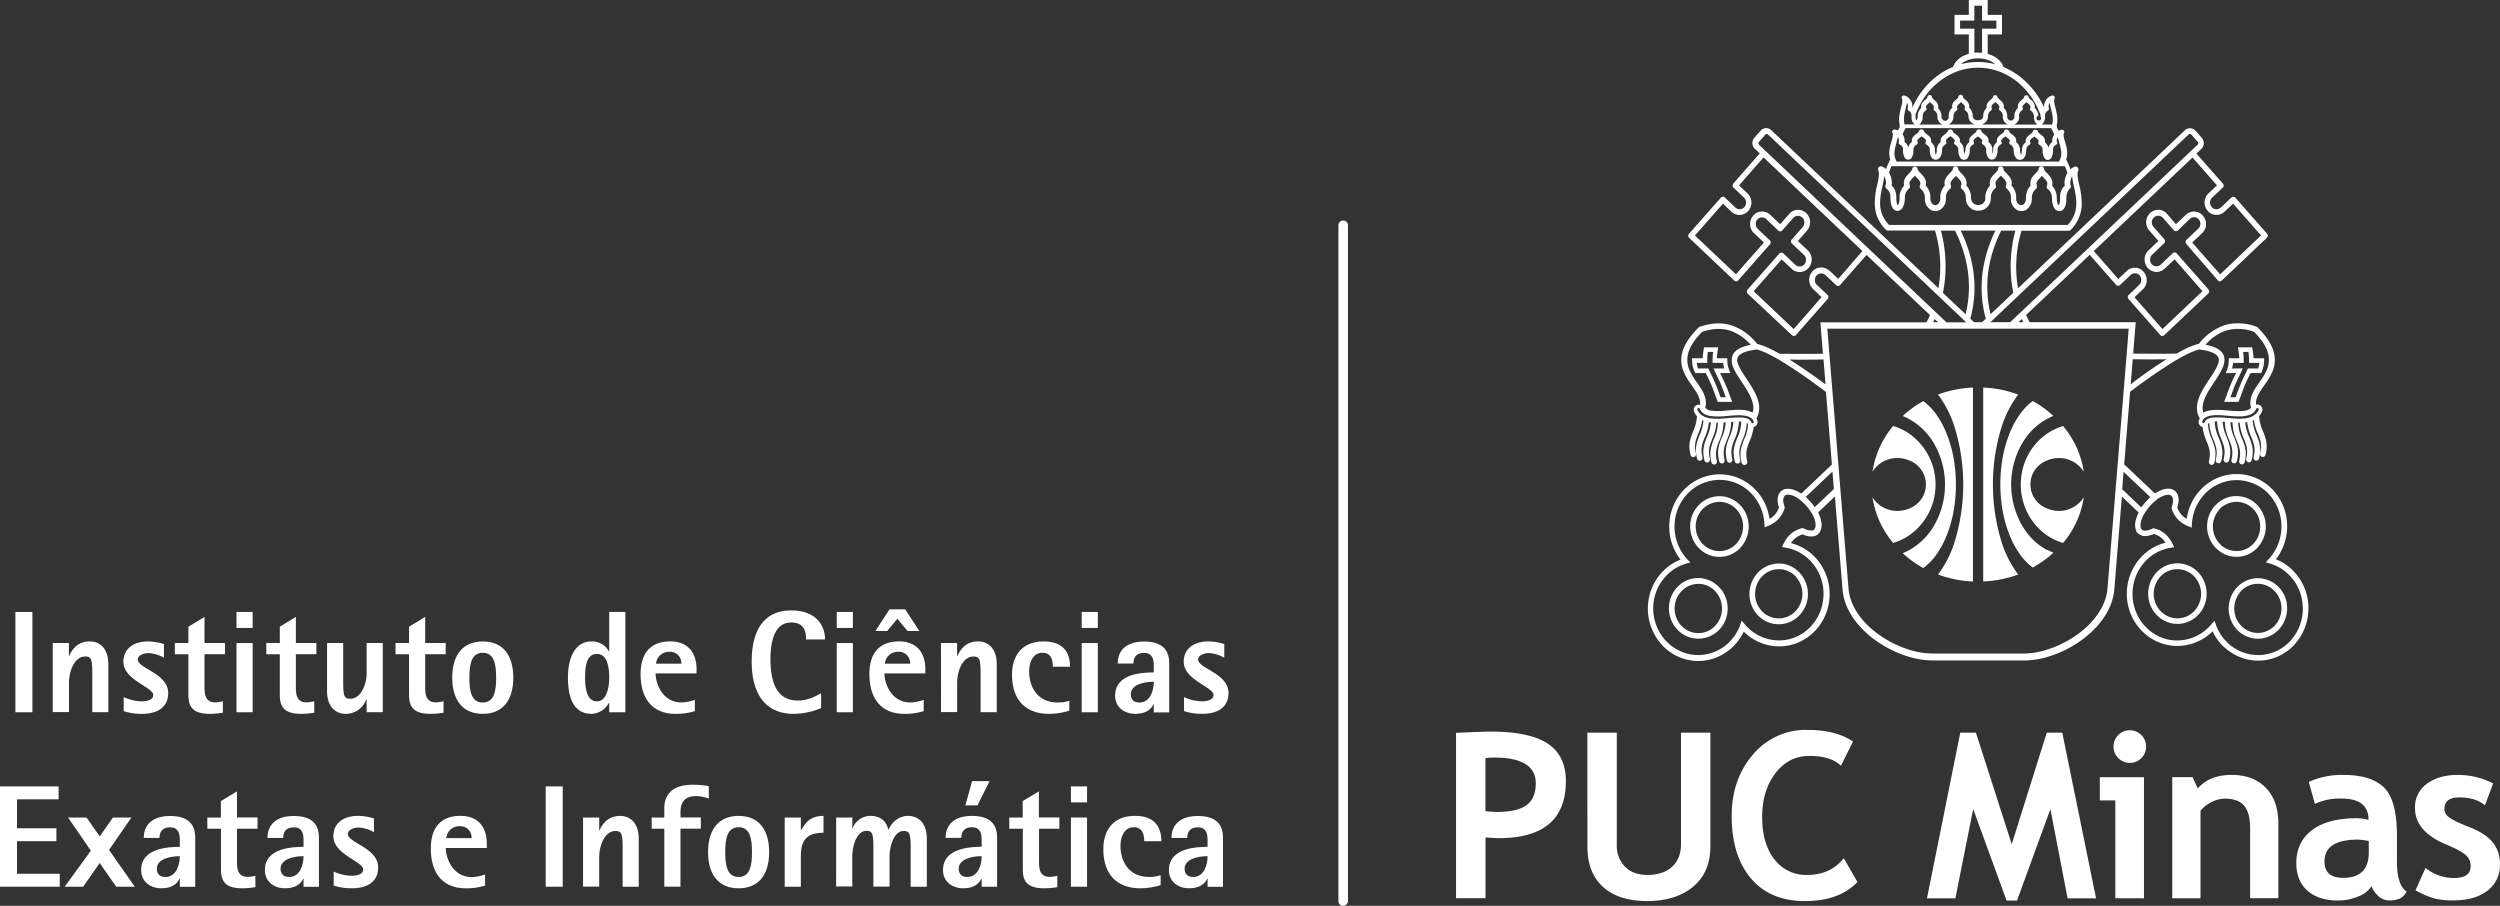 <svg xmlns="http://www.w3.org/2000/svg" viewBox="0 0 1073.12 388.82"><rect x="0" y="0" width="1073.12" height="388.82" fill="#333333" stroke="none"/><defs><style>.cls-1{fill:#fff;}</style></defs><title>Asset 3</title><g id="Layer_2" data-name="Layer 2"><g id="Layer_1-2" data-name="Layer 1"><path class="cls-1" d="M637.65,359.41v26.15H625v-71q12.62-.54,14.75-.53,16.83,0,24.62,5.16c5.18,3.44,7.78,8.83,7.78,16.13q0,24.46-28.82,24.45c-1.42,0-3.34-.11-5.72-.34m0-34v22.76c2.14.22,3.81.33,5,.33q8.64,0,12.62-2.88c2.65-1.93,4-5.05,4-9.39q0-11.06-17.81-11.07a29.57,29.57,0,0,0-3.83.25"/><path class="cls-1" d="M681.37,314.49H694v48.18a12.83,12.83,0,0,0,3.48,9.31q3.51,3.58,9.61,3.58c4.56,0,8.12-1.16,10.66-3.51s3.81-5.56,3.81-9.63V314.49h12.61v48.9q0,11-7.35,17.17t-19.62,6.22c-8.26,0-14.61-2-19.1-6.07s-6.71-9.83-6.71-17.36Z"/><path class="cls-1" d="M795.41,318.27l-5.19,10.44q-4.22-4.23-13.57-4.22-8.88,0-14.57,7.44t-5.67,18.84q0,11.42,5.26,18.1a17,17,0,0,0,14.05,6.69q10,0,15.71-7.17l5.88,10.19q-7.72,8.21-22.61,8.2T751.56,377q-8.25-9.8-8.24-26.73,0-15.76,9.13-26.37a29.53,29.53,0,0,1,23.42-10.59q12.21,0,19.54,5"/><polygon class="cls-1" points="899.73 385.61 887.5 385.61 880.13 347.29 865.81 386.54 861.31 386.54 846.99 347.29 839.34 385.61 827.15 385.61 841.45 314.49 848.16 314.49 863.53 362.37 878.58 314.49 885.23 314.49 899.73 385.61"/><path class="cls-1" d="M908,385.56v-42h-6.65V333.6H920.3v52Zm6.26-72.09a7,7,0,1,1-5,2.06,6.74,6.74,0,0,1,5-2.06"/><path class="cls-1" d="M965.86,385.56v-30c0-4.43-.86-7.67-2.55-9.7s-4.47-3.05-8.32-3.05a12.92,12.92,0,0,0-5.7,1.49,13.18,13.18,0,0,0-4.73,3.74v37.55H932.43v-52h8.74l2.22,4.86q5-5.83,14.61-5.82c6.17,0,11,1.84,14.62,5.56s5.36,8.86,5.36,15.5v31.86Z"/><path class="cls-1" d="M1018,380.37a11.65,11.65,0,0,1-5.76,4.44,21.79,21.79,0,0,1-8.56,1.73c-5.59,0-10-1.41-13.19-4.2s-4.8-6.78-4.8-11.91q0-9,6.76-14.11c4.52-3.42,10.92-5.1,19.24-5.1a20.85,20.85,0,0,1,5,.72q0-9.17-11.58-9.16a25.6,25.6,0,0,0-11.46,2.28l-2.61-9.42a34.1,34.1,0,0,1,14.89-3q11.88,0,17.41,5.4t5.54,20.5v11.12c0,6.91,1.38,11.27,4.16,13a6.47,6.47,0,0,1-3.35,3.22,13.23,13.23,0,0,1-4.21.62,6.73,6.73,0,0,1-4.71-2,10,10,0,0,1-2.81-4.22m-1.17-19.26a26.62,26.62,0,0,0-4.65-.62q-14.36,0-14.36,9.41,0,7,8.1,7,10.91,0,10.91-10.92Z"/><path class="cls-1" d="M1036.83,382.21l4.32-9.65a19.18,19.18,0,0,0,12.28,4.32c4.71,0,7.08-1.69,7.08-5.05a6.22,6.22,0,0,0-2.14-4.85q-2.13-1.87-8.3-4.46-13.42-5.58-13.43-15.62a12.23,12.23,0,0,1,5.14-10.5q5.15-3.76,13.15-3.77a33,33,0,0,1,15.23,3.64l-3.5,9.41q-4-3.39-11.05-3.39-6.36,0-6.36,5a4.55,4.55,0,0,0,2.09,3.59q2.07,1.59,8.92,4.28c4.56,1.8,7.85,4,9.84,6.53a14.48,14.48,0,0,1,3,9.27,13.59,13.59,0,0,1-5.36,11.37q-5.37,4.15-14.59,4.16a32.15,32.15,0,0,1-8.31-.86,40.25,40.25,0,0,1-8-3.47"/><path class="cls-1" d="M741,165.92l-.26-.63c-.72-1.76-1.56-3.47-2.44-5.16h4.46l-.17-.4a17,17,0,0,1-.93-2.83,17.59,17.59,0,0,1-.22-2.82v-.29h-4.49a37.3,37.3,0,0,1,.55-4.34l.06-.35h-6.14l0,.23a35.55,35.55,0,0,0-.57,4.46h-4.53v.29a17.07,17.07,0,0,0,.24,2.94,14.72,14.72,0,0,0,1,2.92l.06.19h4.55c.87,1.66,1.68,3.33,2.41,5.05.14.32.25.63.39.95.8,2.06,1.53,4.13,2.32,6.19l.06.19h6.17l-.14-.39c-.79-2.07-1.51-4.13-2.31-6.2m-2.53,4.61c-.71-2-1.41-4-2.26-6-.51-1.24-1.1-2.45-1.7-3.67-.39-.83-.81-1.69-1.19-2.52l-.08-.18h-4.47a17.91,17.91,0,0,1-.49-2.4h4.49v-.29a33.8,33.8,0,0,1,.22-4.39h2.31a30.84,30.84,0,0,0-.25,4.4l0,.28h4.53a19.6,19.6,0,0,0,.48,2.4h-4.58l.17.41c.93,2.08,2,4.09,2.89,6.19.8,1.89,1.49,3.84,2.19,5.77Z"/><path class="cls-1" d="M955.14,172.5h5.73l.08-.18c.8-2.06,1.52-4.13,2.32-6.19a62.78,62.78,0,0,1,2.81-6h4.54l.07-.2a15.34,15.34,0,0,0,.95-2.92,16.14,16.14,0,0,0,.25-2.94v-.29h-4.53a39.4,39.4,0,0,0-.57-4.46l0-.23H960.6l.08.35a39.57,39.57,0,0,1,.54,4.34h-4.5v.29a17.59,17.59,0,0,1-.23,2.82,15.32,15.32,0,0,1-.91,2.83l-.17.41h4.46a56.47,56.47,0,0,0-2.43,5.16l-.27.62c-.79,2.06-1.52,4.13-2.31,6.2l-.16.38Zm4.48-7.74c.89-2.1,2-4.11,2.89-6.19l.17-.41h-4.57a17.8,17.8,0,0,0,.45-2.4h4.54l0-.28a30.81,30.81,0,0,0-.22-4.4h2.27a28,28,0,0,1,.24,4.39v.29h4.46a15.19,15.19,0,0,1-.47,2.4h-4.49l-.06.18c-.93,2.07-2,4.08-2.9,6.19s-1.53,4-2.26,6h-2.25c.7-1.93,1.38-3.88,2.18-5.77"/><path class="cls-1" d="M878.74,236.14a27.06,27.06,0,0,1-9.25-8.24,29,29,0,0,1-2-3.22,35.31,35.31,0,0,1,0-33.44,29.79,29.79,0,0,1,2-3.21,27.16,27.16,0,0,1,9.25-8.24c.75-.4,1.48-.76,2.25-1.08l.44-.18-.34-.3c-.77-.69-1.55-1.33-2.35-2a46.23,46.23,0,0,0-6-4l-.18-.09-.14.12a21.89,21.89,0,0,0-2.94,2.59,27.68,27.68,0,0,0-2,2.39,38.46,38.46,0,0,0-5,9.12,55,55,0,0,0-3.38,13.77,65.35,65.35,0,0,0,0,15.48,54.74,54.74,0,0,0,3.38,13.77,38.78,38.78,0,0,0,5,9.14,30.76,30.76,0,0,0,2,2.37,20.72,20.72,0,0,0,2.94,2.61l.14.11.18-.08a48.48,48.48,0,0,0,6-4c.8-.63,1.58-1.28,2.35-2l.34-.31-.44-.17c-.77-.32-1.5-.69-2.25-1.08"/><path class="cls-1" d="M859.06,232.25a83.49,83.49,0,0,1,0-48.57,46.37,46.37,0,0,1,7-14l.25-.33-.38-.13a48.65,48.65,0,0,0-6.84-1.92c-1.42-.29-2.84-.5-4.27-.67-1.08-.13-2.15-.2-3.22-.26h-.31v83.22l.31,0c1.07-.07,2.14-.14,3.22-.27,1.43-.16,2.85-.39,4.27-.67a50,50,0,0,0,6.84-1.91l.38-.13-.25-.33a46.37,46.37,0,0,1-7-14"/><path class="cls-1" d="M738.41,252.62h0l-.42-.49h0a12.91,12.91,0,0,0-3.48-2.65,12.2,12.2,0,0,0-14,2l-.12.12a13.19,13.19,0,0,0-3.82,7.32,15,15,0,0,0-.17,1.63,13.33,13.33,0,0,0,3.1,9.15h0l.3.32a12.24,12.24,0,0,0,11.8,3.84,11.54,11.54,0,0,0,3-1.06,12.94,12.94,0,0,0,2.87-2v0l.23-.2h0a12.76,12.76,0,0,0,3.13-4.91,13.68,13.68,0,0,0,.75-3.92,13.34,13.34,0,0,0-3.07-9.15m-2.54,16.28-.18.17a11.1,11.1,0,0,1-1.19,1,10,10,0,0,1-12.89-1.51h0l-.21-.21-.08-.09a11,11,0,0,1-2.58-7.52c0-.43.07-.87.14-1.3a10.71,10.71,0,0,1,3.12-6l.14-.12a9.94,9.94,0,0,1,7.22-2.68,9.84,9.84,0,0,1,5.12,1.7,11,11,0,0,1,1.89,1.66l.24.3h0a10.79,10.79,0,0,1,2.45,7.37,10.65,10.65,0,0,1-3.22,7.24"/><path class="cls-1" d="M960.6,239h0a11.63,11.63,0,0,0,1.56-.17,12.37,12.37,0,0,0,6.94-3.82l0,0,.06-.08.19-.25a13.35,13.35,0,0,0-.19-17.64c-.2-.23-.42-.44-.63-.65l-.13-.12a12.39,12.39,0,0,0-9-3.31,10.85,10.85,0,0,0-2.07.26,12.53,12.53,0,0,0-6.62,3.93l-.22.22v0a13.14,13.14,0,0,0-2.82,5.85,13.33,13.33,0,0,0,3.63,12.18h0l.27.2A12.19,12.19,0,0,0,960.6,239M953,233.6v0a10.86,10.86,0,0,1-.66-14.51l0,0,.21-.31a10.07,10.07,0,0,1,4.83-3,11,11,0,0,1,2.18-.36,10.13,10.13,0,0,1,7.21,2.66h0l.16.15a10.57,10.57,0,0,1,3.24,7.26,10.71,10.71,0,0,1-2.59,7.56l-.13.14a9.91,9.91,0,0,1-5.71,3.2,10.33,10.33,0,0,1-1.26.14h-.13a9.84,9.84,0,0,1-3-.36,10.21,10.21,0,0,1-4.18-2.35Z"/><path class="cls-1" d="M942.91,245l0,0a12.41,12.41,0,0,0-8.23-3.19l-.56,0H934a14,14,0,0,0-1.45.17,12.36,12.36,0,0,0-7.12,4l-.11.13a13.45,13.45,0,0,0-3.21,9.29,12.74,12.74,0,0,0,.18,1.62,13,13,0,0,0,3.91,7.4l0,0h0a12.32,12.32,0,0,0,7.08,3.31,12.65,12.65,0,0,0,1.36.07h.53a12.36,12.36,0,0,0,8.77-4.25l0,0a13.19,13.19,0,0,0,3.19-7.34,15.82,15.82,0,0,0,.05-1.95,13.14,13.14,0,0,0-4.07-9.06Zm1.85,11a10.83,10.83,0,0,1-2.54,5.92l-.05.07a10,10,0,0,1-7.11,3.42h-.42c-.36,0-.72,0-1.1-.05a9.85,9.85,0,0,1-5.63-2.61l-.12-.09a10.6,10.6,0,0,1-3.16-6,8.2,8.2,0,0,1-.14-1.31,10.88,10.88,0,0,1,2.56-7.52l.13-.14a10.11,10.11,0,0,1,5.74-3.24c.38-.05.77-.1,1.16-.13h.56a10,10,0,0,1,6.83,2.71l0,0a10.74,10.74,0,0,1,3.31,7.37,13.9,13.9,0,0,1,0,1.58"/><path class="cls-1" d="M990.87,260c0-.89-.14-1.78-.28-2.67a22.78,22.78,0,0,0-6.68-12.73l-.29-.28h0a21.93,21.93,0,0,0-2.46-2c-.31-.21-.6-.41-.92-.61a24.13,24.13,0,0,0-3.3-1.64,23.14,23.14,0,0,0,4.8-15.16,22.77,22.77,0,0,0-6.83-15.38v0l-.31-.28a21.61,21.61,0,0,0-5.36-3.67,21.2,21.2,0,0,0-10.14-2.08c-.55,0-1.1.07-1.65.14a21.34,21.34,0,0,0-13.34,7.13l-.24.24h0a22.39,22.39,0,0,0-2.73,4c-.25.48-.49,1-.71,1.47a22.58,22.58,0,0,0-1.79,6.23,9.91,9.91,0,0,1-2.12-1.65,9.14,9.14,0,0,1-1.88-3.06l0-.17,0-.18c.08-.21.13-.39.18-.57.09-.38.18-.75.24-1.14a6.5,6.5,0,0,0-.42-3.85,3.72,3.72,0,0,0-.87-1.2l-.11-.1c-1.68-1.47-4.11-1.15-6-.38a14,14,0,0,0-2.65,1.41l-13.21-12.5,2.54-31.15,2.66-2c3.75-2.76,7.54-5.45,11.43-8,2.05-1.34,4.12-2.67,6.23-3.9,1.26-.72,2.54-1.41,3.83-2.07A30.82,30.82,0,0,1,944,150a1.49,1.49,0,0,0,.25.07c2.55.33,8.63,1.18,8.16,4.86-.3,2.36-2.63,5.7-3.95,7.7-3.14,4.77-7.61,11.19-4.2,17a3.71,3.71,0,0,0-.36.75,2.21,2.21,0,0,0,1.19,2.82,1.79,1.79,0,0,0,.35.11,21.88,21.88,0,0,0,1.74,6.11c1.3,3.15,1.82,5.19,1,8.59a1.28,1.28,0,0,0,.88,1.51,1.21,1.21,0,0,0,1.45-.91c1-4,.42-6.42-1.11-10.16a18.07,18.07,0,0,1-1.64-6.3c0-.05.06-.11.08-.17a1.14,1.14,0,0,1,.45-.54,20.24,20.24,0,0,0,1.83,7.3c1.3,3.16,1.82,5.19,1,8.6a1.25,1.25,0,0,0,.87,1.49,1.22,1.22,0,0,0,1.47-.9c1-4,.41-6.41-1.13-10.15a17.38,17.38,0,0,1-1.65-6.89c.33,0,.67,0,1,0a19.51,19.51,0,0,0,1.82,7.53c1.3,3.17,1.83,5.19,1,8.61a1.26,1.26,0,0,0,.88,1.5,1.22,1.22,0,0,0,1.46-.91c1-4,.42-6.41-1.11-10.15a17.47,17.47,0,0,1-1.65-6.47l.92.08a19.64,19.64,0,0,0,1.84,7.69c.22.55.43,1.08.62,1.58a11,11,0,0,1,.37,7,1.24,1.24,0,0,0,.88,1.49,1.21,1.21,0,0,0,1.46-.9c1-4,.41-6.41-1.13-10.15a19,19,0,0,1-1.58-5.72,5.76,5.76,0,0,1-.06-.82h.06l.85.05a19.64,19.64,0,0,0,1.86,7.92c1.3,3.17,1.82,5.19,1,8.6a1.25,1.25,0,0,0,.89,1.49,1.2,1.2,0,0,0,1.45-.9c1-4,.42-6.41-1.12-10.15a17.07,17.07,0,0,1-1.65-6.86h.63a20.65,20.65,0,0,0,1.81,6.93c1.31,3.16,1.83,5.19,1,8.6a1.22,1.22,0,0,0,.87,1.49,1.19,1.19,0,0,0,1.45-.89c1-4,.42-6.42-1.12-10.17a18.38,18.38,0,0,1-1.61-6.08c.27,0,.56-.07.83-.12a21.15,21.15,0,0,0,1.77,6.42c1.31,3.17,1.82,5.2,1,8.61a1.24,1.24,0,0,0,.88,1.49,1.19,1.19,0,0,0,1-.22,1.3,1.3,0,0,0,.44-.68,13.21,13.21,0,0,0-.44-8.39c-.2-.56-.42-1.14-.68-1.76a18.39,18.39,0,0,1-1.63-6.12l.51-.23a23.08,23.08,0,0,0,1.7,5.76l.1.2c1.23,3.05,1.72,5.05.9,8.38a1.25,1.25,0,0,0,.89,1.5,1.2,1.2,0,0,0,1.45-.89c1-4,.41-6.41-1.13-10.16a18.11,18.11,0,0,1-1.64-6.48,6.82,6.82,0,0,0,1.21-1.84,2.2,2.2,0,0,0-1-2.89,1.78,1.78,0,0,0-.69-.21,2,2,0,0,0-.85.09,7.5,7.5,0,0,1,.85-4.06,31.73,31.73,0,0,1,2.57-4.12,32.77,32.77,0,0,0,3.53-5.84c3.23-7.44-1-13.81-6.1-19l-.08-.09a1.35,1.35,0,0,0-.52-.36A22.48,22.48,0,0,0,957.44,139a18.7,18.7,0,0,0-2.91.71,24.25,24.25,0,0,0-10.66,7.86,28.77,28.77,0,0,0-6.46,2.52c-.92.46-1.85,1-2.77,1.48l-.36.21c-5.76.14-18.62,0-18.62,0l1.1-13.48H871.22q-.81-1.53-1.5-3.12L897,109.38l11.28,12.82s0,0,0,.07a1.19,1.19,0,0,0,1.71.08l2.35-2.21,2.26-2.16a2.67,2.67,0,0,1,1.9-.64,2,2,0,0,1,.41,0H917a2.75,2.75,0,0,1,1.39.82l.11.15a2.87,2.87,0,0,1,.64,2v0a2.91,2.91,0,0,1-.86,1.91L917,123.5l-3.26,3.09h0a1.25,1.25,0,0,0-.09,1.74l13.62,15.48h0a1.16,1.16,0,0,0,1.69.09L947.9,126a1.29,1.29,0,0,0,.08-1.76l-13.34-15.13-.3-.35a1.18,1.18,0,0,0-1.7-.07l-5.16,4.89-.07.07a2.7,2.7,0,0,1-1.9.66h-.07a2.64,2.64,0,0,1-1.79-.87l0,0-.19-.24a3,3,0,0,1-.54-1.84,2.87,2.87,0,0,1,.86-2l5.18-4.94a1.27,1.27,0,0,0,.09-1.73l-4.72-5.35,0,0a3,3,0,0,1-.67-2,2.91,2.91,0,0,1,.84-1.94l.27-.23a2.73,2.73,0,0,1,1.7-.56h.05a2.76,2.76,0,0,1,1.85.83l4.76,5.41v0a1.18,1.18,0,0,0,1.58.19.76.76,0,0,0,.14-.11L940,93.93a2.64,2.64,0,0,1,1.9-.66,1.41,1.41,0,0,1,.4,0,2.72,2.72,0,0,1,1.45.82l.22.25a3,3,0,0,1,.54,1.87v0a2.84,2.84,0,0,1-.84,1.88l0,0-5.15,4.87,0,0a1.27,1.27,0,0,0-.06,1.74L952,120.33l0,0a1.17,1.17,0,0,0,1.7.08l19.34-18.34a1.25,1.25,0,0,0,.1-1.74L959.54,84.87a1.17,1.17,0,0,0-1.71-.07l-.39.37-4.12,3.9-.22.16h0a2.71,2.71,0,0,1-1.79.58h-.05a2.84,2.84,0,0,1-1.77-.82h0l-.16-.18a2.94,2.94,0,0,1,.19-3.95l4.78-4.52,0,0a1.3,1.3,0,0,0-.11-1.51l-11.37-12.9,2.07-2,.23-.19h0a3.6,3.6,0,0,0,.84-2.13,3.53,3.53,0,0,0-.81-2.4h0l-2.72-3.09,0,0a3.2,3.2,0,0,0-4.49-.27l-.09.08-71.61,67.83a54,54,0,0,1,1.26-23.94l.22-.77H888a1.21,1.21,0,0,0,.85-.37,16,16,0,0,0,4.69-10,31.75,31.75,0,0,0-1-9.16c-.37-1.65-1.17-4.72-.48-6.28a1.28,1.28,0,0,0,.06-.86,1.21,1.21,0,0,0-1.5-.83,5.65,5.65,0,0,0-1.88,1.09,0,0,0,0,1,0,0,35.72,35.72,0,0,0-1.83-4.16c.9-2.59.27-5.09-.49-7.62-.28-1-1-2.9-.41-3.82a.91.91,0,0,0-.57-1.3,1.28,1.28,0,0,0-.75,0l-.1,0a3.68,3.68,0,0,0-.86.31.59.59,0,0,0-.14.06c-.23-.48-.46-.94-.7-1.41V53.53c.57-2.48,0-4.85-.58-7.26-.27-1-.88-3-.38-4l.11-.36a1,1,0,0,0-1.27-.9,4.31,4.31,0,0,0-1.45.73l-.24.18a1.52,1.52,0,0,1-.22.22h0l0,0a4.88,4.88,0,0,0-.9,1.3c-.05.1-.09.18-.13.28a4.84,4.84,0,0,0-.4,1.81v.17a2.15,2.15,0,0,0,.07.62s0,0,0,0A35,35,0,0,0,869.49,35c-.65-.62-1.32-1.21-2-1.78a32,32,0,0,0-4.51-3,29.68,29.68,0,0,0-3-1.45,7.44,7.44,0,0,0-.89-1.81,9.9,9.9,0,0,0-4.27-3.27,11.29,11.29,0,0,0-1.6-.56V14.77h6.14V6.37h-6.14V0h-8.11V6.37h-6.14v8.4h6.14v8.34a15.71,15.71,0,0,0-1.7.61,9.84,9.84,0,0,0-4.28,3.37,7.69,7.69,0,0,0-.77,1.61,32.19,32.19,0,0,0-3.13,1.51,31.22,31.22,0,0,0-4.51,3,34.38,34.38,0,0,0-9.87,13.16l0,0c0-.11.05-.22.06-.33l0-.29a5.13,5.13,0,0,0-1.45-3.56,2.75,2.75,0,0,0-.39-.37,4.38,4.38,0,0,0-.73-.48,4.21,4.21,0,0,0-.79-.32l-.1-.05h0a1.13,1.13,0,0,0-.6.06.9.9,0,0,0-.49,1.22c.52,1-.08,3-.36,4-.61,2.42-1.15,4.78-.58,7.27v1.1c-.24.47-.48.93-.7,1.41a4.1,4.1,0,0,0-1.08-.39,1.18,1.18,0,0,0-1.39.6.81.81,0,0,0,.05.73c.54.91-.13,2.86-.41,3.82-.77,2.53-1.39,5-.49,7.62a37.56,37.56,0,0,0-1.84,4.16c-.25-.21-.52-.42-.79-.61a5.86,5.86,0,0,0-1-.48h-.07l-.31-.1v0a1,1,0,0,0-.54.11,1.24,1.24,0,0,0-.6,1.63c.69,1.56-.11,4.63-.47,6.28a30.91,30.91,0,0,0-1,9.12,15.87,15.87,0,0,0,4.62,10,1.22,1.22,0,0,0,.91.43h20.28l.22.76a54.32,54.32,0,0,1,1.26,24L760.27,55.84A3.21,3.21,0,0,0,758,55a3.18,3.18,0,0,0-2.24,1.06l0,0-2.86,3.27h0a3.6,3.6,0,0,0-.7,2.22,3.55,3.55,0,0,0,.87,2.14l0,0,.23.19,2.06,1.95L744,78.82a1.28,1.28,0,0,0,0,1.63l4.61,4.38.11.09a2.85,2.85,0,0,1,.78,1.9h0a3,3,0,0,1-.66,2l-.13.15a2.69,2.69,0,0,1-1.73.84h-.1a2.76,2.76,0,0,1-1.9-.66l-4.19-4-.41-.38a1.17,1.17,0,0,0-1.71.07L725,100.35a1.24,1.24,0,0,0,.07,1.74l19.35,18.34a1.17,1.17,0,0,0,1.71-.09l13.62-15.47a1.24,1.24,0,0,0-.08-1.74l-5.13-4.87-.1-.1a2.77,2.77,0,0,1-.8-1.86v-.06a2.9,2.9,0,0,1,.55-1.87l.16-.18v0l0,0a2.49,2.49,0,0,1,1.43-.83,2.27,2.27,0,0,1,.42,0,2.61,2.61,0,0,1,1.88.63l5.26,5a.69.69,0,0,0,.13.11,1.17,1.17,0,0,0,1.57-.19l4.71-5.35.09-.08a2.65,2.65,0,0,1,1.83-.83h.06a2.84,2.84,0,0,1,1.83.66l.17.18a2.94,2.94,0,0,1,.15,3.89l-4.78,5.42a1.27,1.27,0,0,0,.07,1.73l5.17,4.89.09.09a2.76,2.76,0,0,1,.8,1.91,3,3,0,0,1-.67,2l-.14.17a2.77,2.77,0,0,1-1.77.8h-.05a2.65,2.65,0,0,1-1.89-.67l-.08-.06-5.15-4.89a1.2,1.2,0,0,0-1.71.07l-13.63,15.49a1.27,1.27,0,0,0,.09,1.75L769.2,143.9a1.18,1.18,0,0,0,1.7-.09l13.63-15.48a1.27,1.27,0,0,0-.08-1.74l-4.51-4.27-.06,0a2.81,2.81,0,0,1-.83-1.84v-.1a3,3,0,0,1,.62-2l.16-.19a2.64,2.64,0,0,1,1.43-.79,1.67,1.67,0,0,1,.39,0,2.63,2.63,0,0,1,1.92.66l2.25,2.14,2.34,2.21a1.2,1.2,0,0,0,1.71-.07l.07-.09,11.28-12.81,27.23,25.81c-.45,1.06-1,2.1-1.51,3.12H781.4l1.09,13.48c-1.83.06-14.24.06-18.62,0l-.36-.22c-.91-.51-1.83-1-2.77-1.47a28.58,28.58,0,0,0-6.46-2.52,24.1,24.1,0,0,0-10.65-7.86,18.86,18.86,0,0,0-2.9-.71,19.44,19.44,0,0,0-6.23,0,26,26,0,0,0-5,1.26,1.16,1.16,0,0,0-.52.37c-5.12,5.22-9.41,11.61-6.17,19.08a21.18,21.18,0,0,0,1.45,2.75c.65,1.06,1.36,2.09,2.07,3.1,1.6,2.31,3.78,5.21,3.42,8.18a1.94,1.94,0,0,0-1.53.12,2.21,2.21,0,0,0-1,2.89,7,7,0,0,0,1.2,1.84,17.9,17.9,0,0,1-1.64,6.48c-1.55,3.75-2.09,6.14-1.12,10.16a1.18,1.18,0,0,0,1.44.89,1.26,1.26,0,0,0,.89-1.5c-.83-3.4-.3-5.43,1-8.58a22.25,22.25,0,0,0,1.69-5.76l.52.23a18.38,18.38,0,0,1-1.62,6.12c-1.54,3.74-2.1,6.13-1.12,10.15a1.19,1.19,0,0,0,1.45.9,1.24,1.24,0,0,0,.87-1.49c-.82-3.41-.29-5.44,1-8.61a20.32,20.32,0,0,0,1.77-6.42l.83.12a18.14,18.14,0,0,1-1.61,6.08c-1.54,3.75-2.1,6.14-1.13,10.17a1.19,1.19,0,0,0,1.45.89,1.27,1.27,0,0,0,.89-1.49,11.08,11.08,0,0,1,.47-7.28c.16-.41.33-.86.52-1.32a20.42,20.42,0,0,0,1.81-6.93h.63a17.07,17.07,0,0,1-1.65,6.86,24.57,24.57,0,0,0-1.31,3.91,12.6,12.6,0,0,0,0,5.37c0,.29.12.58.19.87a1.21,1.21,0,0,0,1.46.9,1.23,1.23,0,0,0,.86-1.49c-.81-3.41-.29-5.43,1-8.6a19.46,19.46,0,0,0,1.84-7.92l.87-.05h0a7.73,7.73,0,0,1,0,.84,18.39,18.39,0,0,1-1.6,5.7c-1.53,3.74-2.08,6.13-1.11,10.15a1.2,1.2,0,0,0,1.44.9,1.21,1.21,0,0,0,.87-1.49,11.19,11.19,0,0,1,.4-7c.19-.51.4-1,.6-1.59a19.47,19.47,0,0,0,1.85-7.69l.93-.08a18.27,18.27,0,0,1-1.64,6.47c-1.55,3.74-2.1,6.13-1.14,10.15a1.23,1.23,0,0,0,1.47.91,1.25,1.25,0,0,0,.86-1.5c-.81-3.42-.29-5.44,1-8.61a19.7,19.7,0,0,0,1.83-7.53c.34,0,.67,0,1,0a17.21,17.21,0,0,1-1.65,6.88c-1.54,3.74-2.09,6.13-1.14,10.15a1.21,1.21,0,1,0,2.34-.59c-.82-3.41-.3-5.44,1-8.6a19.82,19.82,0,0,0,1.82-7.3,1,1,0,0,1,.45.54l.1.17a17.86,17.86,0,0,1-1.65,6.3c-1.53,3.74-2.09,6.14-1.12,10.16a1.23,1.23,0,0,0,1.45.91A1.25,1.25,0,0,0,750,198c-.83-3.4-.3-5.44,1-8.59a22.6,22.6,0,0,0,1.75-6.11,2.55,2.55,0,0,0,.33-.11,2.18,2.18,0,0,0,1.19-2.81,4.85,4.85,0,0,0-.35-.76c3.41-5.77-1.08-12.19-4.21-17-1.32-2-3.66-5.34-4-7.7-.47-3.68,5.62-4.53,8.17-4.87a1,1,0,0,0,.25-.06,31.22,31.22,0,0,1,5.53,2.27q1.92,1,3.81,2.07c2.12,1.23,4.18,2.56,6.24,3.9,2.44,1.62,4.87,3.28,7.25,5s4.58,3.31,6.83,5l2,24.37.55,6.78-.55.52L777,208.26l-3.84,3.61a14,14,0,0,0-2.64-1.41c-2-.79-4.42-1.11-6.09.45h0a4.17,4.17,0,0,0-.88,1.22,6.54,6.54,0,0,0-.4,3.84,8.82,8.82,0,0,0,.22,1.14,4.24,4.24,0,0,1,.18.57l.06.18-.06.17a8.68,8.68,0,0,1-1.88,3.06,9.17,9.17,0,0,1-2.11,1.65,23.27,23.27,0,0,0-1.78-6.23c-.23-.51-.46-1-.72-1.47a23.17,23.17,0,0,0-2.87-4.14l0,0h0l-.05,0a21.31,21.31,0,0,0-13.32-7.13c-.55-.07-1.1-.12-1.67-.14a21.81,21.81,0,0,0-4.56.29,21.45,21.45,0,0,0-10.91,5.46h0l-.33.31h0a22.72,22.72,0,0,0-6.8,15.36,23,23,0,0,0,4.8,15.16,22.54,22.54,0,0,0-3.3,1.64l-.94.61a22.78,22.78,0,0,0-2.6,2.08l-.29.27h0a22.56,22.56,0,0,0-6.56,12.61,23.94,23.94,0,0,0-.29,2.8,23.06,23.06,0,0,0,5.6,16.12l.25.3v0a21.3,21.3,0,0,0,14.79,7.07,21.19,21.19,0,0,0,12.8-3.63,21.49,21.49,0,0,0,2.77-2.19l.14-.13a22.66,22.66,0,0,0,4.37-5.83,6.81,6.81,0,0,0,.39-.82,21.6,21.6,0,0,0,15.11,6.34h1a24,24,0,0,0,3.59-.49,21,21,0,0,0,9-4.39c.37-.3.73-.62,1.09-.94l.14-.14a22.71,22.71,0,0,0,6.65-12.69,21.81,21.81,0,0,0,.29-2.79,23.15,23.15,0,0,0-5.61-16.12l-.13-.15a23.4,23.4,0,0,0-2.43-2.35,21.33,21.33,0,0,0-6.23-3.58c-.62-.23-1.28-.43-1.92-.6l-.27-.07a9.8,9.8,0,0,1,1.8-2.06,8.38,8.38,0,0,1,3.25-1.7,9,9,0,0,0,3.37.91h.47a7.06,7.06,0,0,0,.78-.07,4.42,4.42,0,0,0,1.9-.85l0,0,.22-.25.07-.06c1.6-1.62,1.49-4.16.93-6.19a15.34,15.34,0,0,0-1.13-2.89l5.54-5.26,1.67-1.59,3.27,39.84a22.92,22.92,0,0,0,1.15,5.56c3.82,11.14,15.73,20,27.52,23.44a36.33,36.33,0,0,0,10.06,1.53h40a37.37,37.37,0,0,0,9.24-1.52c13.7-4,27.57-15.31,28.7-29l3.24-39.84,7.23,6.85a14.16,14.16,0,0,0-.92,2.16c-.09.24-.15.49-.22.73A7.31,7.31,0,0,0,917,228a3.56,3.56,0,0,0,.61.86l-.05,0,.27.18.05,0a4.19,4.19,0,0,0,2,1,6.82,6.82,0,0,0,.79.07,8.63,8.63,0,0,0,3.82-.92,8.49,8.49,0,0,1,3.26,1.7,9.8,9.8,0,0,1,1.8,2.06l-.27.07c-.63.17-1.29.37-1.92.6a21.26,21.26,0,0,0-8.7,6l-.14.13c-.56.66-1.08,1.35-1.57,2.06a23.18,23.18,0,0,0-4,14l0,.12a24.15,24.15,0,0,0,.27,2.67,22.77,22.77,0,0,0,3.7,9.21,21.83,21.83,0,0,0,3,3.52l.14.14a21.19,21.19,0,0,0,10,5.29,21.82,21.82,0,0,0,3.59.49h.95A21.55,21.55,0,0,0,949.75,271l.39.82a22.61,22.61,0,0,0,4.23,5.68l0,0,.33.23a20.45,20.45,0,0,0,2.79,2.2,21.12,21.12,0,0,0,11.79,3.64h1A21.38,21.38,0,0,0,985,276.59l0,0,.21-.28.09-.1a23.14,23.14,0,0,0,5.57-16.06Zm-22.35-84.52a.53.53,0,0,1,.71-.28h0a.59.59,0,0,1,.27.77c-.1.19-.19.37-.28.53-2.22,3.74-7.77,3.39-11.79,3l-1.28-.09a40.25,40.25,0,0,0-5.7-.22c-1.56.09-3.46.44-4.09,2.07a.52.52,0,0,1-.7.32.58.58,0,0,1-.33-.74,3.32,3.32,0,0,1,.49-.93.54.54,0,0,0,.23-.19c2.13-2.13,7.43-1.48,10.16-1.26h.07l1.15.1c3.58.3,9.22.66,10.87-2.74.07-.12.13-.25.21-.39M955.28,142a14.87,14.87,0,0,1,2.16-.55,19.69,19.69,0,0,1,10.15,1c.56.57,1.11,1.17,1.64,1.78,3.64,4.18,6.19,9.13,3.7,14.79a18.38,18.38,0,0,1-1.22,2.27c-.57.95-1.22,1.87-1.85,2.79l-.63.91c-2.07,3-4,6.2-3,10-1.17,1.88-6.12,1.53-8.77,1.3l-1-.09h-.07c-3.21-.26-7.7-.74-10.62.94-1.43-4.29,2.44-9.74,4.69-13.15,1.59-2.43,4-5.83,4.33-8.74.61-4.86-4.19-6.53-8.07-7.28a20.67,20.67,0,0,1,8.56-6m-39.81,12.23,1.51,0c4.35.1,8.7.09,13,0-4.46,2.8-8.78,5.81-13,8.92L914.59,165Zm-163,27.42a.51.51,0,0,1-.7-.32c-.64-1.63-2.55-2-4.08-2.07a40.56,40.56,0,0,0-5.73.22l-1.26.09a30,30,0,0,1-6.23.07c-2.5-.33-4.75-1.28-5.85-3.64a.59.59,0,0,1,.26-.77.54.54,0,0,1,.74.27c.06.14.14.27.2.39.83,1.68,2.62,2.45,4.65,2.75a28.16,28.16,0,0,0,6.23,0l1.14-.1h0c2.75-.22,8-.87,10.17,1.26a.84.84,0,0,0,.24.19,4,4,0,0,1,.5.93.58.58,0,0,1-.33.74m-9.12-26.41c.36,2.91,2.75,6.3,4.34,8.74,2.23,3.41,6.11,8.86,4.67,13.15-2.92-1.68-7.41-1.2-10.64-.94h0l-1,.09a27,27,0,0,1-6.23,0A3.6,3.6,0,0,1,732,175c1.08-4.19-1.39-7.63-3.65-10.91a29.51,29.51,0,0,1-3.07-5.07c-2.86-6.47.9-12,5.33-16.56a23.59,23.59,0,0,1,3.93-1,17.39,17.39,0,0,1,6.23,0,15.07,15.07,0,0,1,2.15.55,20.6,20.6,0,0,1,8.56,6c-3.87.75-8.69,2.42-8.06,7.28m33.62,5q-4.37-3.09-8.87-5.93c3,0,5.91.07,8.87,0,1.9,0,3.8,0,5.69-.09l.88,10.73c-2.17-1.61-4.36-3.2-6.57-4.75M951.63,79.57l-3.87,3.66h0a5.46,5.46,0,0,0-1.46,3.46v0a5.64,5.64,0,0,0,1.3,3.75l.21.26h0a5,5,0,0,0,7,.23l.09-.09,2.51-2.35,1.13-1.09,12,13.66L953,117.76l-12-13.65,4.45-4.21v0a5.31,5.31,0,0,0,1.47-3.19h0l0-.33a5.41,5.41,0,0,0-1.25-3.73l-.2-.21a5,5,0,0,0-7.07-.33l-3.77,3.56-.61.58L930,91.58h0a5,5,0,0,0-3.36-1.53h-.1a5.18,5.18,0,0,0-3.51,1.3l-.31.29h0a5.41,5.41,0,0,0-1.48,3.51,5.5,5.5,0,0,0,1.17,3.62v0l4.08,4.63L922,107.69h0a5.35,5.35,0,0,0-1.44,3.48l0,0a5.61,5.61,0,0,0,1.25,3.72l.17.18a5,5,0,0,0,7.09.35l.11-.1,4.27-4,1.26,1.45L945.39,125l-17.16,16.26-12-13.66.77-.72L920,124h0a5.39,5.39,0,0,0,1.48-3.51,5.62,5.62,0,0,0-1.18-3.64h0l-.23-.27A5.07,5.07,0,0,0,917.4,115l-.42-.07a2.11,2.11,0,0,0-.35,0,5,5,0,0,0-3.54,1.21h0l-.73.71-3.09,2.91-10.52-12,42.38-40.13ZM939.5,57.68a.83.83,0,0,1,.54-.19.93.93,0,0,1,.57.25l2.78,3.17a1,1,0,0,1,.18.6.9.9,0,0,1-.23.58l-80.47,76.22h-8.5Zm-71,80.63h-2.09l1.05-1,.4-.38c.21.45.43.9.64,1.36m-16.1-1.5-1.59,1.5h-3.48l-1.58-1.5c3.16-11.57,2-23-2.38-33.88-.53-1.32-1.11-2.61-1.74-3.91h14.88c-.62,1.3-1.2,2.61-1.73,3.92-4.4,10.85-5.55,22.3-2.38,33.87M833.12,99h6.08a59,59,0,0,1,4.18,11,49.61,49.61,0,0,1,.37,24.9l-.37-.36-4.28-4-5.1-4.84A58.59,58.59,0,0,0,833.12,99m21.67,11A60.25,60.25,0,0,1,859,99h6.09a58.59,58.59,0,0,0-.89,26.66l-5.1,4.84-4.27,4-.38.36a49.39,49.39,0,0,1,.38-24.9M876.67,53.2a.47.47,0,0,0,.09-.06,4.3,4.3,0,0,0,1.07-3.2v-.17a3,3,0,0,1,.32-1.47,3.35,3.35,0,0,1,.58-.61,3.08,3.08,0,0,1,.38-.28.84.84,0,0,0,.3-1.11v0l0-.05,0,0,0,0,0-.06a1.35,1.35,0,0,1-.07-.36v-.06a3.75,3.75,0,0,1,.27-1.27.54.54,0,0,1,.1-.18,1,1,0,0,1,.11-.24,20.3,20.3,0,0,0,.58,2.68c.57,2.21,1.1,4.44.49,6.7h-4.4a1.2,1.2,0,0,0,.26-.18M841.35,12.3V8.83h6.13V2.47h3.31V8.83h6.15V12.3h-6.15V22.66c-.55-.05-1.09-.08-1.64-.09h0c-.55,0-1.1,0-1.65.09V12.3Zm2,14.12a12.25,12.25,0,0,1,5.75-1.37h0a12.28,12.28,0,0,1,5.64,1.32,6.72,6.72,0,0,1,1.68,1.21c-.57-.16-1.11-.28-1.68-.4a28.94,28.94,0,0,0-5.64-.58h-.06a28.58,28.58,0,0,0-5.71.58c-.52.11-1,.23-1.55.36a6.27,6.27,0,0,1,1.55-1.12M830.69,36.49a28.52,28.52,0,0,1,8.41-5.44,25.68,25.68,0,0,1,4.28-1.35,25.36,25.36,0,0,1,5.71-.63h.06a26.13,26.13,0,0,1,5.64.63,26.48,26.48,0,0,1,4.27,1.35,28.52,28.52,0,0,1,8.41,5.44c.7.65,1.37,1.34,2,2.06a33.44,33.44,0,0,1,6.39,10.67,5,5,0,0,0,0,.55V50a1,1,0,1,1-.92-.27,4.45,4.45,0,0,0-1.15-3,4.67,4.67,0,0,0-.37-.39c0-.13,0-.26.05-.37h0v-.29a3.86,3.86,0,0,0-1.76-2.85c-.22-.19-.91-.77-.94-1.06a.92.92,0,0,0-.93-.88.74.74,0,0,0-.36.06.92.92,0,0,0-.68.82c0,.29-.7.87-.92,1.06l-.42.38a3.4,3.4,0,0,0-1.34,2.47,2.44,2.44,0,0,0,.08.66,4.24,4.24,0,0,0-.76.87l-.19.31a4.39,4.39,0,0,0-.57,2.13v.18a1.82,1.82,0,0,1-.9,1.78h0a1.72,1.72,0,0,1-.64.14,1.49,1.49,0,0,1-.63-.14,1.8,1.8,0,0,1-.92-1.7,1.69,1.69,0,0,0,0-.23,4.53,4.53,0,0,0-1.13-3,2.87,2.87,0,0,0-.39-.39,2.9,2.9,0,0,0,.07-.66h0a3.15,3.15,0,0,0-1.1-2.26l-.66-.59c-.22-.19-.93-.77-.93-1.06a1,1,0,0,0-1-.88.94.94,0,0,0-1,.88c0,.22-.43.63-.72.88l-.21.18c-.89.77-1.78,1.58-1.78,2.85a2.1,2.1,0,0,0,.09.66,3.46,3.46,0,0,0-.75.87,2.29,2.29,0,0,0-.2.31,4.33,4.33,0,0,0-.57,2.13l0,.19,0,0a1.82,1.82,0,0,1-1.2,1.67,4,4,0,0,1-1,.17h0a2.94,2.94,0,0,1-1-.16,1.89,1.89,0,0,1-1.34-1.84,4.48,4.48,0,0,0-1.13-3,3.52,3.52,0,0,0-.38-.39c0-.13,0-.26.06-.37h0v-.29c0-1.27-.89-2.08-1.78-2.85l-.2-.18c-.3-.25-.71-.65-.72-.88a1,1,0,0,0-2,0c0,.29-.71.87-.94,1.06l-.65.59a3.19,3.19,0,0,0-1.1,2.26,2.1,2.1,0,0,0,.09.66,4,4,0,0,0-.78.87,2,2,0,0,1-.2.31,4.44,4.44,0,0,0-.55,2.18V50a1.81,1.81,0,0,1-.93,1.71,1.64,1.64,0,0,1-.62.13,1.4,1.4,0,0,1-.61-.14,1.85,1.85,0,0,1-.94-1.8v0h0v-.09a4.44,4.44,0,0,0-1.14-3,2.81,2.81,0,0,0-.38-.39A2.83,2.83,0,0,0,832,46h0v-.29a3.3,3.3,0,0,0-1.34-2.47c-.14-.12-.29-.25-.42-.38s-.92-.77-.93-1.06a1,1,0,0,0-2,0c0,.29-.71.87-.94,1.06-.86.77-1.76,1.58-1.76,2.85a3.6,3.6,0,0,0,.07.66,4.9,4.9,0,0,0-.75.87,2,2,0,0,0-.18.31,4.36,4.36,0,0,0-.59,2.17v.08a3,3,0,0,1-.5,1.94,3.13,3.13,0,0,1-.43-1.82v-.17c0-.21,0-.39,0-.57a33.25,33.25,0,0,1,8.41-12.73m36,13.35v-.16a2.83,2.83,0,0,1,.34-1.26l.13-.19a2.93,2.93,0,0,1,.34-.43,2.5,2.5,0,0,1,.47-.39.9.9,0,0,0,.3-1.15l0,0v0l0,0v0a.71.71,0,0,1-.08-.36c0-.57.78-1.19,1.15-1.52l.25-.23a2.2,2.2,0,0,0,.31-.3c.19.18.37.35.58.53.37.33,1.14,1,1.14,1.52h0a.88.88,0,0,1,0,.27v.06a.85.85,0,0,1-.1.19.87.87,0,0,0,.33,1.17,2.78,2.78,0,0,1,.27.21,2.47,2.47,0,0,1,.28.28,2.83,2.83,0,0,1,.7,1.83,4.42,4.42,0,0,0,1.22,3.41l.31.21h-10l.15-.06,0,0a3.66,3.66,0,0,0,2-3.44Zm-11.72-3.49v-.09l-.06,0h0l0,0v-.06a1,1,0,0,1-.05-.2.81.81,0,0,1,0-.16.76.76,0,0,1,0-.15c.11-.52.77-1.07,1.14-1.37l.56-.53c.17.18.38.35.56.53.39.33,1.15,1,1.15,1.52v.07a.79.79,0,0,1,0,.2l0,.06h0a.54.54,0,0,1-.08.19.87.87,0,0,0,.33,1.17,1.94,1.94,0,0,1,.27.21l.28.28.12.13a2.81,2.81,0,0,1,.57,1.7v.15c0,.05,0,.05,0,.11a3.49,3.49,0,0,0,2,3.31l.12.05H850.55l.36-.12a3.55,3.55,0,0,0,2.43-3.5h0a2.57,2.57,0,0,1,.35-1.33.5.5,0,0,1,.12-.19,2.75,2.75,0,0,1,.81-.82l.17-.14a.83.83,0,0,0,.15-.92m-16.42,3.41a2.71,2.71,0,0,1,.35-1.34,1.3,1.3,0,0,0,.11-.19.53.53,0,0,0,.12-.17,3.56,3.56,0,0,1,.7-.65.87.87,0,0,0,.3-1.15h0l0,0v0a.28.28,0,0,0,0-.06.83.83,0,0,1-.07-.36c0-.57.77-1.19,1.16-1.52.17-.18.37-.35.54-.53.2.18.39.35.57.53a3.28,3.28,0,0,1,1.15,1.37.76.76,0,0,1,0,.15v0h0s0,.09,0,.15v0l0,.12v0s-.05.11-.08.16a.86.86,0,0,0,.13,1,.77.77,0,0,0,.19.16,1.51,1.51,0,0,1,.28.22,2.37,2.37,0,0,1,.27.28,2.79,2.79,0,0,1,.7,1.84,3.68,3.68,0,0,0,2.6,3.52l.29.09H836.38l.12-.05a3.54,3.54,0,0,0,2-3.37v-.2Zm-11.75-3.5,0-.06v0s0,0,0,0a1.32,1.32,0,0,1-.06-.39c0-.57.76-1.19,1.16-1.52.19-.18.37-.35.54-.53.2.18.39.35.57.53.39.33,1.16,1,1.16,1.52v0a.78.78,0,0,1,0,.21l0,.1s-.06.11-.06.16a.83.83,0,0,0,.31,1.15l.29.23c0,.05.11.1.15.15s.07.09.12.13a2.75,2.75,0,0,1,.69,1.83v.13a3.58,3.58,0,0,0,2,3.43l.15.06h-10l.32-.21a4.39,4.39,0,0,0,1.21-3.33v-.2a2.48,2.48,0,0,1,.33-1.22c.06-.07.08-.13.14-.19a2.47,2.47,0,0,1,.82-.82.87.87,0,0,0,.27-1.15m-8.94.42a18.7,18.7,0,0,0,.6-2.69,3.62,3.62,0,0,1,.47,1.76v.06a1.2,1.2,0,0,0,0,.2l0,.07v0a1.11,1.11,0,0,1-.07.16.88.88,0,0,0,.31,1.17,2,2,0,0,1,.35.25,2.1,2.1,0,0,1,.58.61,2.85,2.85,0,0,1,.34,1.47v.15h0a4.15,4.15,0,0,0,1.14,3.27,2.11,2.11,0,0,0,.27.18h-4.39c-.61-2.26-.09-4.49.47-6.7m.09,8.29h62.32a27.51,27.51,0,0,1,1.37,2.71,4.64,4.64,0,0,0-.87,2.65v.29h0a.74.74,0,0,0,0,.29,4.75,4.75,0,0,0-1,1,3.68,3.68,0,0,0-.62,1.57,3.4,3.4,0,0,0-.44-1.16,1.34,1.34,0,0,0-.13-.23l0,0a1.35,1.35,0,0,0-.18-.26,4.55,4.55,0,0,0-.81-.83,3.26,3.26,0,0,0,.07-.61c0-1.3-1.07-2.11-2-2.82-.19-.15-1-.74-1-1,0-.6-.63-.92-1.18-.92a1.07,1.07,0,0,0-1.1.93c0,.24-.82.82-1,1a5.45,5.45,0,0,0-1.8,1.87,2.28,2.28,0,0,0-.21.95v.29h0a1.25,1.25,0,0,0,.05.32,4.17,4.17,0,0,0-.4.35l0,0a4.12,4.12,0,0,0-1.26,2.85v0a7,7,0,0,1-.19,1.67,1.9,1.9,0,0,1-.21.54,5,5,0,0,1-.43-2.09v-.4a3.85,3.85,0,0,0-.65-1.86c-.06-.1-.13-.2-.21-.31a4.35,4.35,0,0,0-.83-.83,2.62,2.62,0,0,0,.08-.61c0-1.3-1.07-2.11-2-2.82-.19-.15-1-.74-1-1a1.1,1.1,0,0,0-1.18-.92,1,1,0,0,0-1.1.93c0,.2-.56.61-.85.84l-.19.13c-.93.71-2,1.52-2,2.82v.29h0l.06.32a4.36,4.36,0,0,0-.4.35l0,0a4.16,4.16,0,0,0-1.25,2.89v.13a7,7,0,0,1-.2,1.67,7.55,7.55,0,0,1-.17-1.68v-.4h0a3.76,3.76,0,0,0-.06-.51,4,4,0,0,0-.57-1.35,3.28,3.28,0,0,1-.2-.31,5.07,5.07,0,0,0-.84-.83,2.62,2.62,0,0,0,.08-.61c0-1.3-1.08-2.11-2-2.82-.19-.15-1-.74-1-1a1.07,1.07,0,0,0-1.08-.92h-.1a1.08,1.08,0,0,0-1.12.92c0,.24-.82.83-1,1-.93.71-2,1.52-2,2.82v.06a1.5,1.5,0,0,0,.08.55,2.8,2.8,0,0,0-.41.35l0,0a4.24,4.24,0,0,0-1.16,2.08,2.81,2.81,0,0,0-.1.81v.13A6.52,6.52,0,0,1,843.1,66a7,7,0,0,1-.18-1.68v-.4h0a3.83,3.83,0,0,0-.63-1.86l-.22-.31a4.08,4.08,0,0,0-.83-.83,2.18,2.18,0,0,0,.08-.61c0-1.3-1.07-2.11-2-2.82l-.18-.14c-.29-.23-.83-.65-.83-.84a1.18,1.18,0,0,0-2.31,0c0,.24-.82.83-1,1-.93.71-2,1.52-2,2.82v.29h0a1.28,1.28,0,0,0,.06.32c-.13.1-.27.23-.42.36l0,0a4.09,4.09,0,0,0-1.26,2.89v.13a5.13,5.13,0,0,1-.41,2.09,1.72,1.72,0,0,1-.23-.55,7,7,0,0,1-.2-1.55v-.4a4.07,4.07,0,0,0-.65-1.86,3.46,3.46,0,0,1-.22-.31,4.55,4.55,0,0,0-.81-.83,3.26,3.26,0,0,0,.07-.61c0-1.3-1.08-2.11-2-2.82-.2-.15-1-.74-1-1a1.11,1.11,0,0,0-1.19-.92,1.07,1.07,0,0,0-1.11.92c0,.24-.82.83-1,1-.93.71-2,1.52-2,2.82v.06a3.43,3.43,0,0,0,.06.55,2.57,2.57,0,0,0-.39.35l-.05,0a5.24,5.24,0,0,0-.73,1,3.89,3.89,0,0,0-.43,1.15,3.59,3.59,0,0,0-.62-1.56,4.69,4.69,0,0,0-1-1,2.29,2.29,0,0,0,.06-.58V60a4.2,4.2,0,0,0-.18-.95,4.14,4.14,0,0,0-.3-.76,5.32,5.32,0,0,0-.37-.66,26.14,26.14,0,0,1,1.35-2.7M814,61.26a15.11,15.11,0,0,0,.62-2.49,1.38,1.38,0,0,1,.17.29,1.55,1.55,0,0,1,.19.48,3.06,3.06,0,0,1,.12.66v.13a1.06,1.06,0,0,1,0,.31l0,0,0,.06,0,.07a.86.86,0,0,0,.34,1.22,3.55,3.55,0,0,1,1.06.86,2.31,2.31,0,0,1,.36,1.35v.3h0a6.05,6.05,0,0,0,.82,3.32,1.72,1.72,0,0,0,1.4.7,1.64,1.64,0,0,0,.45-.05,1.79,1.79,0,0,0,1-.65,6,6,0,0,0,.81-3.32v-.3a2.36,2.36,0,0,1,.73-1.67.14.14,0,0,1,0,0,3,3,0,0,1,.27-.23l0,0a2.2,2.2,0,0,1,.32-.21h0a.85.85,0,0,0,.4-1.25.84.84,0,0,1-.08-.19l0,0a.47.47,0,0,1,0-.17v-.07c0-.51.89-1.14,1.26-1.43.21-.15.42-.3.62-.47.2.17.41.32.62.47s1.28.92,1.28,1.43a.84.84,0,0,1-.08.31l0,.08-.07.07a.85.85,0,0,0,.36,1.22,3.39,3.39,0,0,1,.9.79l.13.18a2.26,2.26,0,0,1,.37,1.13v.24A5.18,5.18,0,0,0,829.43,68a2.36,2.36,0,0,0,1.26.55h.23a2.26,2.26,0,0,0,1.46-.55,4.92,4.92,0,0,0,1.23-3.47h0v-.3a2.34,2.34,0,0,1,.73-1.67l0,0a3.71,3.71,0,0,1,.29-.27A2.73,2.73,0,0,1,835,62a.85.85,0,0,0,.4-1.24.85.85,0,0,1-.1-.19v0a1.21,1.21,0,0,1,0-.18v-.06c0-.51.91-1.14,1.27-1.43s.41-.3.61-.47a7.52,7.52,0,0,0,.64.47c.36.29,1.24.92,1.24,1.43a1.27,1.27,0,0,1,0,.34l0,.07,0,0A.83.83,0,0,0,839.1,62l.1.06a3.11,3.11,0,0,1,.9.79,1.41,1.41,0,0,1,.14.18,2.28,2.28,0,0,1,.38,1.13v.24a5.66,5.66,0,0,0,1,3.58,2,2,0,0,0,1.44.61h.28a2,2,0,0,0,1.16-.6,5.37,5.37,0,0,0,1-3.41h0v-.3a2.37,2.37,0,0,1,.72-1.67l0,0a2.85,2.85,0,0,1,.32-.27c.09-.08.19-.14.28-.21a.85.85,0,0,0,.4-1.24.85.85,0,0,1-.1-.19v0a.65.65,0,0,1,0-.19v-.06c0-.51.89-1.14,1.26-1.43.21-.15.42-.3.63-.47l.06,0c.17.14.36.29.55.42.36.29,1.26.92,1.26,1.43a.83.83,0,0,1-.07.34l0,.07,0,0a.86.86,0,0,0,.34,1.22,3,3,0,0,1,.91.79l.13.18a2.14,2.14,0,0,1,.38,1.2v0h0a.16.16,0,0,0,0,.1,5.49,5.49,0,0,0,1,3.61,2,2,0,0,0,1.16.6h.28a1.88,1.88,0,0,0,1.42-.61,5.43,5.43,0,0,0,1-3.58v-.13a2.44,2.44,0,0,1,.73-1.68l0,0c.09-.08.19-.18.31-.27a1.94,1.94,0,0,1,.29-.21l.12,0v0h0a.83.83,0,0,0,.25-1.14,1,1,0,0,1-.1-.21v0a.55.55,0,0,1-.05-.17v-.07c0-.51.89-1.14,1.25-1.43a7.36,7.36,0,0,0,.63-.47,5.79,5.79,0,0,0,.61.47c.37.29,1.27.92,1.27,1.43a1.07,1.07,0,0,1-.06.31l-.06.1,0,0a.85.85,0,0,0,.34,1.22,2.83,2.83,0,0,1,.89.79l.14.18a2.14,2.14,0,0,1,.37,1.13v.41h0a5.33,5.33,0,0,0,1.05,3.3,2.24,2.24,0,0,0,1.66.72h.21a2.36,2.36,0,0,0,1.26-.55,3.06,3.06,0,0,0,.76-1.1,6.8,6.8,0,0,0,.46-2.63h0a2.42,2.42,0,0,1,.74-1.71l0,0,.25-.23,0,0a2.27,2.27,0,0,1,.32-.22l.11-.05v0a.83.83,0,0,0,.27-1.15,1,1,0,0,0-.1-.21h0a1.62,1.62,0,0,1,0-.19v-.07c0-.51.9-1.14,1.27-1.43.21-.15.4-.3.61-.47.2.17.41.32.62.47.37.29,1.26.92,1.26,1.43a.56.56,0,0,1-.06.31l0,.1,0,0a.85.85,0,0,0,.34,1.22,3.07,3.07,0,0,1,.89.79l.13.15h0a2.29,2.29,0,0,1,.39,1.15v.41a6.06,6.06,0,0,0,.83,3.32,1.74,1.74,0,0,0,.94.65,1.85,1.85,0,0,0,.46.05,1.68,1.68,0,0,0,1.39-.7,6.05,6.05,0,0,0,.82-3.32h0v-.3a2.17,2.17,0,0,1,.36-1.35,3.24,3.24,0,0,1,1-.86.82.82,0,0,0,.35-1.2l-.11-.21h0a1.62,1.62,0,0,1,0-.2v-.06a2.83,2.83,0,0,1,.47-1.56,19.31,19.31,0,0,0,.63,2.49c.82,2.72,1.47,5.32-.08,7.92l0,.07H814.14a.1.1,0,0,0,0-.07c-1.56-2.6-.91-5.2-.09-7.92m-2.28,10.16.09-.19h74.48l.08.19a28.07,28.07,0,0,1,1,2.69,7.53,7.53,0,0,0-.55,1.1c-.06.16-.12.29-.17.46a9,9,0,0,0-.51,2.62h0v.31a4.68,4.68,0,0,0,.12,1,5.91,5.91,0,0,0-1.26,1.6,7.34,7.34,0,0,0-.76,3.51v.3h0c0,.77-.08,2.39-.63,3-.68-.63-.79-2.38-.79-3.26a7.39,7.39,0,0,0-1.43-4.43c-.19-.23-.36-.45-.56-.67v0a4.91,4.91,0,0,0,.1-.73V78.6c0-1.83-1.06-3-2.26-4.22-.37-.39-1.24-1.23-1.26-1.77a1.21,1.21,0,0,0-1.16-1.19,1.23,1.23,0,0,0-1.25,1.19c0,.54-.89,1.38-1.27,1.77-1.18,1.22-2.25,2.39-2.25,4.22a4.21,4.21,0,0,0,.12,1.06,7.58,7.58,0,0,0-1.06,1.4c-.07.15-.15.3-.22.47a6.78,6.78,0,0,0-.72,2.93h0v.59h0a5.28,5.28,0,0,1-.17,1.23,2.47,2.47,0,0,1-1.11,1.57v0a2,2,0,0,1-.85.22h0a1.85,1.85,0,0,1-.77-.22,3,3,0,0,1-1.29-2.78c0-.11,0-.22,0-.34v-.29h0A7.27,7.27,0,0,0,864,80.33c-.17-.23-.37-.45-.57-.67l0,0a6.81,6.81,0,0,0,.11-.73h0V78.6c0-1.83-1.09-3-2.27-4.22C860.9,74,860,73.15,860,72.61a1.17,1.17,0,0,0-.92-1.16l-.22,0a1.23,1.23,0,0,0-1.25,1.19c0,.54-.89,1.38-1.26,1.77a11.21,11.21,0,0,0-1.54,1.81,4.33,4.33,0,0,0-.74,2.41,4.74,4.74,0,0,0,.14,1.06,7.12,7.12,0,0,0-1.05,1.4,2,2,0,0,0-.23.47,7.08,7.08,0,0,0-.73,2.93h0v.59a2.83,2.83,0,0,1-1.65,2.65,3.65,3.65,0,0,1-1.34.28h0a3.18,3.18,0,0,1-1.33-.25,3,3,0,0,1-1.82-3,7.45,7.45,0,0,0-1.45-4.42c-.17-.23-.37-.45-.57-.67v0a3.82,3.82,0,0,0,.11-.72h0V78.6a4.31,4.31,0,0,0-.72-2.41,11.28,11.28,0,0,0-1.55-1.81c-.37-.39-1.24-1.22-1.27-1.77a1.19,1.19,0,0,0-1.16-1.19,1.16,1.16,0,0,0-.3,0,1.22,1.22,0,0,0-.93,1.16c0,.54-.91,1.38-1.27,1.77-1.21,1.22-2.27,2.39-2.27,4.22a4.22,4.22,0,0,0,.13,1.06,7.12,7.12,0,0,0-1,1.4c-.09.15-.15.3-.24.47a7.39,7.39,0,0,0-.72,2.93v.62a3,3,0,0,1-1.29,2.79,1.72,1.72,0,0,1-.77.22h-.05a1.72,1.72,0,0,1-.83-.22,3.21,3.21,0,0,1-1.3-2.93v-.19a7.32,7.32,0,0,0-1.45-4.42c-.18-.23-.36-.45-.56-.67l0,0c0-.25.09-.49.11-.72h0V78.6c0-1.83-1.07-3-2.28-4.22-.37-.39-1.25-1.22-1.27-1.77a1.2,1.2,0,0,0-2.39,0c0,.54-.92,1.38-1.28,1.77-1.19,1.22-2.26,2.39-2.26,4.22a4.72,4.72,0,0,0,.12,1.06,8,8,0,0,0-1,1.4,5.16,5.16,0,0,0-.24.47,7.39,7.39,0,0,0-.72,2.93h0v.59c0,.88-.15,2.4-.76,3-.56-.58-.65-2.21-.65-3v-.2s0,0,0-.1a7.34,7.34,0,0,0-.75-3.51,6.55,6.55,0,0,0-1.26-1.6h0a6.64,6.64,0,0,0,.11-.72h0V78.6a8.81,8.81,0,0,0-1.23-4.49,28,28,0,0,1,1-2.69m-1,25.12C806.07,91.46,806.63,86.26,808,80a29.71,29.71,0,0,0,.78-4.41,6.14,6.14,0,0,1,.78,3v.11a.88.88,0,0,1-.05.33l0,.12v0a2.52,2.52,0,0,0-.12.29,1.25,1.25,0,0,0,.39,1.55A4.6,4.6,0,0,1,811,82.42a5,5,0,0,1,.46,2.33V85c0,1.56.26,3.77,1.46,4.88a2.41,2.41,0,0,0,1.63.65,2.32,2.32,0,0,0,1.56-.69c1.23-1.16,1.55-3.37,1.56-5v-.23a4.91,4.91,0,0,1,.47-2c.06-.11.11-.21.16-.29A4.42,4.42,0,0,1,819.41,81h0a1.24,1.24,0,0,0,.32-1.51h0c0-.12,0,0,0-.12l0,0s0,0,0,0v0a2.16,2.16,0,0,1-.1-.66c0-.93.94-1.86,1.55-2.48.27-.26.54-.54.79-.82.24.28.51.56.77.82.61.62,1.56,1.55,1.56,2.48v.11a1.14,1.14,0,0,1-.05.33l0,.12v0a1.38,1.38,0,0,1-.12.29,1.27,1.27,0,0,0,.39,1.55h0c.13.1.24.22.37.34a4,4,0,0,1,.37.45,4.79,4.79,0,0,1,1,2.9v.19a5.49,5.49,0,0,0,2.57,5.13,4,4,0,0,0,1.92.48h.07a3.79,3.79,0,0,0,1.86-.48,5.38,5.38,0,0,0,2.59-5v-.38a4.93,4.93,0,0,1,.48-2.06c.06-.11.11-.21.16-.29a4.25,4.25,0,0,1,1.1-1.31,1.28,1.28,0,0,0,.35-1.52h0c-.06-.12,0,0,0-.12l0,0s0,0,0,0v0a2.5,2.5,0,0,1-.09-.66c0-.93.94-1.86,1.54-2.48.18-.17.36-.36.52-.54l.26-.28c.26.28.52.56.79.82.6.62,1.56,1.55,1.56,2.48v.11a1.61,1.61,0,0,1-.06.33l0,.12v0a2.49,2.49,0,0,0-.11.29,1.27,1.27,0,0,0,.38,1.55h0c.13.1.23.22.37.34a3.09,3.09,0,0,1,.36.45,4.46,4.46,0,0,1,.75,1.43,4.9,4.9,0,0,1,.2,1.48A5.47,5.47,0,0,0,846.93,90a5.82,5.82,0,0,0,2.22.44h.06a5.76,5.76,0,0,0,2.27-.5,5.28,5.28,0,0,0,3.1-5.08v-.24a4.88,4.88,0,0,1,.21-1.36,4.44,4.44,0,0,1,.25-.66,2.52,2.52,0,0,1,.16-.29A4.54,4.54,0,0,1,856.3,81a1.24,1.24,0,0,0,.35-1.51h0c0-.11,0,0,0-.11l0-.06v0h0l0,0a2.16,2.16,0,0,1-.1-.66c0-.93.95-1.86,1.55-2.48.27-.26.53-.54.79-.82a1.64,1.64,0,0,0,.26.27,4.47,4.47,0,0,0,.52.55c.6.62,1.55,1.55,1.55,2.48v.11a2.11,2.11,0,0,1,0,.35l0,.1v0c0,.09-.08.19-.12.3a1.26,1.26,0,0,0,.39,1.55,3,3,0,0,1,.37.34,5.73,5.73,0,0,1,.39.45,5,5,0,0,1,.95,2.79V85a.2.2,0,0,0,0,.11,5.32,5.32,0,0,0,2.57,5,3.86,3.86,0,0,0,1.87.48h.07a4.09,4.09,0,0,0,1.93-.48l0,0,0,0a5.57,5.57,0,0,0,2.51-5.08v-.06l0-.24a5.06,5.06,0,0,1,.5-2,1.13,1.13,0,0,1,.15-.29,4.12,4.12,0,0,1,1.1-1.31,1.25,1.25,0,0,0,.35-1.51h0a.25.25,0,0,1,0-.11l0-.06v0h0l0,0a2.51,2.51,0,0,1-.1-.66c0-.93,1-1.86,1.56-2.48.26-.26.54-.54.78-.82.25.28.51.56.77.82.62.62,1.56,1.55,1.56,2.48v.11a1.34,1.34,0,0,1-.05.35l0,.1v0a2.33,2.33,0,0,1-.11.31,1.25,1.25,0,0,0,.32,1.5l.06,0a2.49,2.49,0,0,1,.38.34,4.11,4.11,0,0,1,.38.45,4.85,4.85,0,0,1,1,2.91c0,1.65.29,3.91,1.54,5.1a2.46,2.46,0,0,0,1.58.69,2.35,2.35,0,0,0,1.62-.65.31.31,0,0,1,.09-.07c1.12-1.14,1.37-3.25,1.37-4.79v-.28a5.16,5.16,0,0,1,.45-2.33A4.56,4.56,0,0,1,888.44,81a1.26,1.26,0,0,0,.34-1.52,1.17,1.17,0,0,1,0-.11l0-.06v0h0v0a2.05,2.05,0,0,1-.1-.65v-.14a6.65,6.65,0,0,1,.36-2,2.88,2.88,0,0,0,.13-.31,5.67,5.67,0,0,1,.28-.61,35.17,35.17,0,0,0,.78,4.4c1.4,6.28,2,11.48-2.67,16.56Zm-18.8,19.74-3,3.42-3.08-2.91L785,116v0a5,5,0,0,0-3.5-1.18,5.18,5.18,0,0,0-.78.09,5,5,0,0,0-2.73,1.58l-.09.08a5.9,5.9,0,0,0-.94,1.58,5.6,5.6,0,0,0-.36,2.22,5.68,5.68,0,0,0,.36,1.74,5.09,5.09,0,0,0,1.2,1.85l3.73,3.56L777,133.19l-7.07,8.05-6.42-6.08L752.76,125l10.75-12.21,1.26-1.45,4.26,4,.22.24,0,0a5.06,5.06,0,0,0,3.48,1.2,5.13,5.13,0,0,0,3.54-1.7l.12-.12A5.66,5.66,0,0,0,777,114a5.35,5.35,0,0,0,.66-2.83v0h0a5.14,5.14,0,0,0-.66-2.37,5.39,5.39,0,0,0-.91-1.22l-.09-.1-4.27-4L775.64,99l.07-.09a5.48,5.48,0,0,0-.36-7.4l-.13-.13a5.22,5.22,0,0,0-3.55-1.31h-.08a5.09,5.09,0,0,0-3.36,1.52h0l-4.1,4.65-.61-.58L759.64,92v0a5,5,0,0,0-3.51-1.19,4.73,4.73,0,0,0-3.45,1.62l-.17.2a5.32,5.32,0,0,0-1.27,3.73l0,.33h0a5.29,5.29,0,0,0,1.52,3.25v0l4.39,4.15-12,13.65-4.43-4.19-6.23-5.88-6.94-6.58,6.94-7.88,5.08-5.78,1.15,1.09,2.49,2.35,0,0a5,5,0,0,0,7.16-.25h0l.14-.17a5.5,5.5,0,0,0,1.27-3.75v0a5.38,5.38,0,0,0-1.55-3.58h0l-3.76-3.55,10.53-12,6.46,6.11L777,86.51l8.81,8.34,6.09,5.77,7.52,7.12Zm-37-54.14,0,0a.87.87,0,0,1-.24-.58.9.9,0,0,1,.2-.63l2.71-3.1.08-.07a.93.93,0,0,1,.54-.22.91.91,0,0,1,.57.19l85.1,80.63h-8.51Zm76.87,76.17h-2.1c.22-.46.43-.91.65-1.36l.4.38Zm-53,88.93h0l-.07.07a1.8,1.8,0,0,1-.87.39,2.32,2.32,0,0,1-.44,0H777a7.72,7.72,0,0,1-2.71-.84l-.39-.2-.41.09a10.92,10.92,0,0,0-4.64,2.31,13.19,13.19,0,0,0-3.22,4.26l-.73,1.48,1.6.29h0c.57.09,1.15.22,1.72.35s1.15.34,1.7.56a19.25,19.25,0,0,1,7,4.55c.25.24.47.5.71.75l.1.13a20.41,20.41,0,0,1,5,14.32v.05a20.39,20.39,0,0,1-.27,2.45A19.94,19.94,0,0,1,777,269.2c-.13.15-.3.29-.44.44l-.14.13a19,19,0,0,1-8.87,4.71,18.08,18.08,0,0,1-3.2.41l-.84,0a19.17,19.17,0,0,1-14.23-6.52l-.08-.09-.09-.1-1.51-1.77-.65,1.84,0,.12c-.14.39-.31.76-.47,1.16s-.35.76-.55,1.13a19.91,19.91,0,0,1-3.92,5.23l-.13.12c-.36.33-.71.65-1.11,1a19.26,19.26,0,0,1-6.23,3.3,18.17,18.17,0,0,1-6.44.85,19,19,0,0,1-13.16-6.26h0l-.29-.3a20.69,20.69,0,0,1-5-14.33v0a20.42,20.42,0,0,1,.26-2.44,20.18,20.18,0,0,1,5.8-11.18l.3-.29a21.26,21.26,0,0,1,2.3-1.86c.27-.18.55-.36.84-.52a18.48,18.48,0,0,1,4.49-2l1.88-.55-1.34-1.47-.19-.2-.13-.15-.1-.12a20.57,20.57,0,0,1-4.95-14.32,20.27,20.27,0,0,1,6-13.68l0,0,.21-.22.21-.2a19.17,19.17,0,0,1,9.2-4.68A18.4,18.4,0,0,1,739,206a15.1,15.1,0,0,1,1.78.17,19,19,0,0,1,11.4,6.12h0l.2.19.19.25h0a20.57,20.57,0,0,1,2.38,3.5c.24.42.46.86.66,1.3a20.75,20.75,0,0,1,1.76,7.15l.1,1.69,1.53-.63a12.49,12.49,0,0,0,4.37-2.94l.18-.17a11.4,11.4,0,0,0,2.46-4.43l.13-.4-.14-.4,0,0c-.1-.3-.2-.61-.28-.92v0c-.08-.28-.13-.56-.19-.85a3.42,3.42,0,0,1,.55-2.84l0,0c.91-.82,2.59-.36,3.6,0a12.16,12.16,0,0,1,2.63,1.48,2.89,2.89,0,0,0,.24.25,18.84,18.84,0,0,1,1.6,1.36l.3.31c.32.31.62.62.9.95l0,0,0,0a.1.1,0,0,1,.06.07,18.18,18.18,0,0,1,1.57,2l.11.15,0,0,.28.44h0c.08.15.18.3.26.44a1.24,1.24,0,0,0,.17.23.27.27,0,0,0,.08.07,15.4,15.4,0,0,1,1.18,2.86c.28,1.1.58,2.89-.31,3.77m.22-9.47a25.79,25.79,0,0,0-1.76-2.26s-1.47-1.55-2.12-2.14l11.49-10.88.6,7.48Zm125.66,34.91c-1,12.2-13.55,22.39-25.94,26.25a34.42,34.42,0,0,1-9.24,1.66h-40a34.31,34.31,0,0,1-10.06-1.67c-12.37-3.86-24.93-14.05-25.92-26.25l-1.6-19.39-7.49-92.14H913.75l-1.4,17.39ZM910.93,210l.61-7.48L923,213.37a43.76,43.76,0,0,0-3.88,4.4Zm77.54,50.3a20.48,20.48,0,0,1-4.91,14.29h0l-.12.17a18.93,18.93,0,0,1-13.32,6.43c-.29,0-.58,0-.87,0A19,19,0,0,1,957.44,277c-.4-.32-.79-.66-1.15-1l-.14-.13a19.77,19.77,0,0,1-3.89-5.19c-.19-.37-.38-.76-.54-1.13a12.4,12.4,0,0,1-.48-1.16l0-.12-.65-1.86L949.22,268l-.18.2-.08.1-.07.09a19.18,19.18,0,0,1-14.25,6.52l-.84,0a18.44,18.44,0,0,1-3.2-.41,19,19,0,0,1-8.87-4.71l-.13-.13a19.66,19.66,0,0,1-4.62-6.73,20.23,20.23,0,0,1-1.33-4.6,19,19,0,0,1-.25-2.38v-.12a20.58,20.58,0,0,1,1.58-8.88,20,20,0,0,1,3.39-5.46l.11-.14a19,19,0,0,1,7.72-5.27c.55-.22,1.13-.39,1.71-.56s1.13-.26,1.72-.35l1.62-.3-.72-1.48a13.05,13.05,0,0,0-3.22-4.26,10.77,10.77,0,0,0-4.66-2.31l-.39-.09-.38.2a7.13,7.13,0,0,1-3.12.84,1.87,1.87,0,0,1-.42,0,1.75,1.75,0,0,1-.89-.39l0,0-.07-.06c-.86-.88-.56-2.66-.29-3.75a16.15,16.15,0,0,1,1.19-2.86.12.12,0,0,0,.07-.07,1,1,0,0,0,.18-.23c.07-.14.17-.29.25-.43h0l.28-.44,0,0a21.29,21.29,0,0,1,1.68-2.2l.06-.05.05-.07c.29-.32.58-.63.89-.94.1-.09.2-.2.31-.31a17.4,17.4,0,0,1,1.6-1.36,1,1,0,0,0,.22-.25,12.72,12.72,0,0,1,2.64-1.48c1-.41,2.7-.86,3.62,0v0a3.25,3.25,0,0,1,.56,2.84c-.05.29-.1.58-.17.85l0,0a7.79,7.79,0,0,1-.28.94l-.15.41.12.4a11.93,11.93,0,0,0,2.46,4.43l.16.17a12.75,12.75,0,0,0,4.39,2.94l1.55.63.1-1.69a20.58,20.58,0,0,1,1.76-7.15c.2-.44.4-.88.63-1.3a21.83,21.83,0,0,1,2.45-3.56h0l.15-.2.17-.18h0a19.1,19.1,0,0,1,11.43-6.14,16.39,16.39,0,0,1,1.77-.16,18.84,18.84,0,0,1,10,2.39A18.29,18.29,0,0,1,973,211.2l.29.28h0a20.28,20.28,0,0,1,6,13.64,20.67,20.67,0,0,1-4.94,14.31l-.17.18-.07.1-1.54,1.67,1.88.55a19.08,19.08,0,0,1,4.5,2c.28.16.56.34.83.52a19.31,19.31,0,0,1,2.28,1.84l.36.34a20.09,20.09,0,0,1,6,13.59Z"/><path class="cls-1" d="M981.62,259a13.06,13.06,0,0,0-3.86-7.34l-.15-.14a12.38,12.38,0,0,0-8.38-3.33h-.58a12.4,12.4,0,0,0-8.61,4.13l-.26.28h0a13.62,13.62,0,0,0-3.13,9.2,13.55,13.55,0,0,0,3.89,8.84v0l.29.24a12.29,12.29,0,0,0,5.76,3,11.72,11.72,0,0,0,2.63.3,12.39,12.39,0,0,0,9-4h0l.36-.41a13.36,13.36,0,0,0,3.15-9.24,12.85,12.85,0,0,0-.16-1.63m-4.78,9.23h0l-.18.21a10,10,0,0,1-7.43,3.35,9,9,0,0,1-2.13-.25,9.91,9.91,0,0,1-4.68-2.46l-.31-.33a10.56,10.56,0,0,1-3-7,11,11,0,0,1,2.55-7.51l0,0,.09-.17a10,10,0,0,1,7-3.37l.46,0a10,10,0,0,1,6.8,2.71l.12.12a10.72,10.72,0,0,1,3.1,5.95,8.18,8.18,0,0,1,.13,1.3,10.88,10.88,0,0,1-2.54,7.5"/><path class="cls-1" d="M878.74,197.62a12.71,12.71,0,0,1,5-1,12.38,12.38,0,0,1,10,4.85l.73,1-.21-1.2a39.72,39.72,0,0,0-8.52-18.2l-.12-.15-.18,0a24.48,24.48,0,0,0-6.64,3.16,25.85,25.85,0,0,0-9.25,11.32,26.77,26.77,0,0,0-2,7.8c-.08.92-.15,1.84-.15,2.77s.07,1.86.15,2.77a27,27,0,0,0,2,7.82,26,26,0,0,0,9.25,11.31,24.48,24.48,0,0,0,6.64,3.16l.18,0,.12-.15a39.62,39.62,0,0,0,8.52-18.2l.21-1.2-.73,1a12.63,12.63,0,0,1-14.94,3.81,11,11,0,0,1,0-20.68"/><path class="cls-1" d="M764.08,241.9a5.44,5.44,0,0,0-.57,0,12.47,12.47,0,0,0-8.25,3.21v0l-.23.25a13.28,13.28,0,0,0-4.07,9.05,14,14,0,0,0,.06,1.95,13.19,13.19,0,0,0,3,7.17l0,0,.19.21a12.44,12.44,0,0,0,8.77,4.22h.52a12,12,0,0,0,1.36-.07,12.4,12.4,0,0,0,7-3.23h0l.1-.11a13.12,13.12,0,0,0,3.92-7.4,14.8,14.8,0,0,0,.16-1.62,13.39,13.39,0,0,0-3.23-9.32l-.14-.16a12.43,12.43,0,0,0-7.05-4,9.82,9.82,0,0,0-1.52-.17Zm6.9,5.83.12.14a10.84,10.84,0,0,1,2.57,7.52,8.2,8.2,0,0,1-.14,1.31,10.68,10.68,0,0,1-3.16,6l-.1.08a10,10,0,0,1-5.66,2.62c-.35,0-.74.05-1.1.05h-.42A10,10,0,0,1,756,262l-.1-.11a10.75,10.75,0,0,1-2.5-5.88,11.92,11.92,0,0,1,0-1.58,10.79,10.79,0,0,1,3.32-7.37l.09-.09a10,10,0,0,1,6.75-2.65h.58c.4,0,.78.08,1.15.13a10.16,10.16,0,0,1,5.74,3.24"/><path class="cls-1" d="M747.44,217.33l-.07-.09-.07-.06a12.45,12.45,0,0,0-6.57-3.91,11,11,0,0,0-2.07-.26,11.91,11.91,0,0,0-4.16.53,12.38,12.38,0,0,0-4.77,2.73h0l-.21.21a13.11,13.11,0,0,0-4,8.94,13.34,13.34,0,0,0,3.24,9.36l.13.13a12.31,12.31,0,0,0,5.6,3.6,9.89,9.89,0,0,0,1.45.35,11.48,11.48,0,0,0,1.55.17h.07a12,12,0,0,0,3.16-.27,12.76,12.76,0,0,0,5.72-3h0l.15-.17a13.32,13.32,0,0,0,3.75-12.29,13.06,13.06,0,0,0-2.93-6m-2.27,16.27h0l-.32.3a10.17,10.17,0,0,1-4.12,2.32,9.82,9.82,0,0,1-3.11.35,11,11,0,0,1-1.27-.14,10.57,10.57,0,0,1-1.85-.52,10.15,10.15,0,0,1-3.88-2.71l-.14-.14a10.9,10.9,0,0,1,.64-14.76l.32-.27h0a10.4,10.4,0,0,1,3.09-1.9,10.29,10.29,0,0,1,4-.68,11.13,11.13,0,0,1,2.19.36,10.05,10.05,0,0,1,4.78,3l.26.29a10.85,10.85,0,0,1-.6,14.5"/><path class="cls-1" d="M830.69,210.78a26.69,26.69,0,0,0-11.27-24.71,24.77,24.77,0,0,0-6.64-3.16l-.18,0-.13.15a39.48,39.48,0,0,0-8.5,18.2l-.22,1.2.73-1a12.38,12.38,0,0,1,9.94-4.85,12.73,12.73,0,0,1,5,1,11,11,0,0,1,0,20.7,12.9,12.9,0,0,1-5,1,12.43,12.43,0,0,1-9.94-4.84l-.73-1,.22,1.19a39.49,39.49,0,0,0,8.51,18.21l.12.14.18,0a24.63,24.63,0,0,0,6.64-3.16,26.34,26.34,0,0,0,11.27-19.08"/><path class="cls-1" d="M839.1,215.73a64.38,64.38,0,0,0,0-15.53,53.88,53.88,0,0,0-3.4-13.75,38.7,38.7,0,0,0-5-9.14,24.34,24.34,0,0,0-5-5l-.12-.12-.17.09a45.46,45.46,0,0,0-6,4c-.81.63-1.59,1.27-2.35,2l-.34.3.43.18a20.45,20.45,0,0,1,2.26,1.08,28.05,28.05,0,0,1,11.27,11.45,35.31,35.31,0,0,1,0,33.44,28.07,28.07,0,0,1-11.27,11.46,22.42,22.42,0,0,1-2.26,1.08l-.43.17.34.31c.76.68,1.54,1.33,2.35,2a45.59,45.59,0,0,0,6,4l.17.08.12-.11a24.19,24.19,0,0,0,5-5,38.51,38.51,0,0,0,5-9.14,53.91,53.91,0,0,0,3.4-13.74"/><path class="cls-1" d="M843.37,166.63c-1.43.17-2.83.38-4.27.68a47.07,47.07,0,0,0-6.85,1.91l-.36.14.23.32a46.11,46.11,0,0,1,7,14,83.85,83.85,0,0,1,0,48.61,46.1,46.1,0,0,1-7,14l-.23.33.36.12a49.16,49.16,0,0,0,6.85,1.92c1.44.28,2.84.51,4.27.67,1.07.13,2.15.2,3.22.27l.3,0V166.36h-.3c-1.07.06-2.15.13-3.22.26"/><path class="cls-1" d="M576.51,388.82a2,2,0,0,1-2-2V96.69a2.05,2.05,0,0,1,4.1,0V386.78a2,2,0,0,1-2,2"/><rect class="cls-1" x="6.61" y="262.68" width="7.3" height="43.06"/><path class="cls-1" d="M22.65,276h6.93v5.55h.12c.94-2.24,3.31-6.24,8.8-6.24,4.37,0,8,3,8,9.8v20.6H39.62v-17c0-6.05-.62-6.92-3-6.92-4.69,0-7,6.36-7,11v12.86H22.65Z"/><path class="cls-1" d="M70.38,282.33a14.92,14.92,0,0,0-6.61-2c-2.12,0-4.62,1-4.62,2.74C59.15,287,72.2,289,72.2,297.5c0,6.12-4.69,8.92-11.24,8.92a24.18,24.18,0,0,1-7.86-1.18v-6a19.5,19.5,0,0,0,7.55,1.81c1.68,0,5.12-.31,5.12-2.69,0-3.49-12.8-6.43-12.8-14.29,0-5.55,4.25-8.74,10.67-8.74a24.44,24.44,0,0,1,6.74,1.13Z"/><path class="cls-1" d="M95.66,305.92a34.15,34.15,0,0,1-5.68.5c-7.86,0-9.11-3.74-9.11-8.17V280.84H75.06V276h5.81v-7l6.92-4.18V276h8.8v4.81h-8.8v14c0,3.56.44,6.68,4.69,6.68a13.05,13.05,0,0,0,3.18-.5Z"/><path class="cls-1" d="M101.52,262.68h6.93v6.86h-6.93Zm0,13.35h6.93v29.71h-6.93Z"/><path class="cls-1" d="M134.91,305.92a34.15,34.15,0,0,1-5.68.5c-7.87,0-9.12-3.74-9.12-8.17V280.84h-5.8V276h5.8v-7L127,264.8V276h8.8v4.81H127v14c0,3.56.44,6.68,4.68,6.68a13.06,13.06,0,0,0,3.19-.5Z"/><path class="cls-1" d="M157.37,300.18h-.13a9.37,9.37,0,0,1-8.79,6.24c-4.37,0-8.06-3-8.06-9.79V276h6.93v17c0,6.05.63,6.92,3.06,6.92,4.62,0,7-6.3,7-11V276h6.93v29.71h-6.93Z"/><path class="cls-1" d="M190.38,305.92a34.06,34.06,0,0,1-5.68.5c-7.86,0-9.11-3.74-9.11-8.17V280.84h-5.81V276h5.81v-7l6.92-4.18V276h8.8v4.81h-8.8v14c0,3.56.44,6.68,4.69,6.68a13.05,13.05,0,0,0,3.18-.5Z"/><path class="cls-1" d="M194.12,290.88c0-9.73,4.55-15.54,13.11-15.54s13.1,5.81,13.1,15.54-4.55,15.54-13.1,15.54-13.11-5.8-13.11-15.54m13.11,10.68c5,0,5.74-5.12,5.74-10.68s-.75-10.67-5.74-10.67-5.75,5.12-5.75,10.67.75,10.68,5.75,10.68"/><path class="cls-1" d="M261.51,301.62h-.12a8.82,8.82,0,0,1-7.43,4.8c-7.93,0-10.17-7.24-10.17-15.54,0-8.61,3.06-15.54,10.17-15.54a8.26,8.26,0,0,1,7.43,4.25h.12V262.68h6.93v43.06h-6.93Zm-5.24-.56c3.87,0,5.24-5.43,5.24-10.18,0-5.49-1.24-10.17-5.24-10.17-4.55,0-5.12,5.24-5.12,10.17,0,4.68.75,10.18,5.12,10.18"/><path class="cls-1" d="M298.27,305.24a26.2,26.2,0,0,1-8.3,1.18c-9.61,0-15-6.17-15-17.1,0-8.3,3.75-14,12.73-14,7.55,0,11.3,4.81,11.3,12.05v1.68h-17.6c0,4.12,2.81,12.48,11.17,12.48a18.17,18.17,0,0,0,5.68-1.12Zm-5.81-20.35a4.83,4.83,0,0,0-5.24-5.11,5.56,5.56,0,0,0-5.61,5.11Z"/><path class="cls-1" d="M352.49,303.93a31.25,31.25,0,0,1-11.73,2.49c-12.54,0-18.1-9-18.1-22.4,0-12.67,4.68-22,17-22,10,0,14.48,5.81,14.48,12.48H346c0-3.37-.75-7.3-6.36-7.3-7.55,0-8.93,9-8.93,15.72,0,10.3,2.94,17.79,11.74,17.79,4.8,0,8.86-2.49,10-3.18Z"/><path class="cls-1" d="M359.17,262.68h6.92v6.86h-6.92Zm0,13.35h6.92v29.71h-6.92Z"/><path class="cls-1" d="M396.49,305.24a26.2,26.2,0,0,1-8.3,1.18c-9.61,0-15-6.17-15-17.1,0-8.3,3.74-14,12.73-14,7.55,0,11.29,4.81,11.29,12.05v1.68H379.64c0,4.12,2.8,12.48,11.17,12.48a18.17,18.17,0,0,0,5.68-1.12Zm-14.67-43.69h6.74l6.05,9.3h-5.05l-4.37-5.24-4.37,5.24h-5.05Zm8.86,23.34a4.84,4.84,0,0,0-5.24-5.11,5.57,5.57,0,0,0-5.62,5.11Z"/><path class="cls-1" d="M403.91,276h6.92v5.55H411c.93-2.24,3.31-6.24,8.8-6.24,4.37,0,8.05,3,8.05,9.8v20.6h-6.93v-17c0-6.05-.62-6.92-3.06-6.92-4.68,0-7,6.36-7,11v12.86h-6.92Z"/><path class="cls-1" d="M459,305.05a29.5,29.5,0,0,1-8.68,1.37c-8.92,0-15.91-4.8-15.91-16.85,0-7.73,3.93-14.23,13.6-14.23,8.93,0,11.3,5.37,11.3,10.86h-7.37c0-2.87-.74-6-4.49-6s-5.68,3.62-5.68,8.12c0,6.05,3.25,13.22,12.23,13.22a14.8,14.8,0,0,0,5-.74Z"/><path class="cls-1" d="M464.31,262.68h6.93v6.86h-6.93Zm0,13.35h6.93v29.71h-6.93Z"/><path class="cls-1" d="M495.26,302.3h-.12c-.94,1.94-3,4.12-7.74,4.12-5,0-8.74-3-8.74-7.8,0-9.86,12.48-9.92,16.6-10v-2.94c0-2.93-.75-5.43-4.18-5.43-3.81,0-4.56,2.56-4.56,4.56h-6.74c0-5.68,3.75-9.43,11.3-9.43,7.36,0,10.8,3.19,10.8,9.24v21.16h-6.62Zm-6.18-.74c4.5,0,6.18-4.87,6.18-8.93-4.49,0-9.86,1.37-9.86,5.37,0,2.31,1.31,3.56,3.68,3.56"/><path class="cls-1" d="M525.52,282.33a14.92,14.92,0,0,0-6.61-2c-2.12,0-4.62,1-4.62,2.74,0,3.93,13.05,5.93,13.05,14.42,0,6.12-4.69,8.92-11.24,8.92a24.18,24.18,0,0,1-7.86-1.18v-6a19.5,19.5,0,0,0,7.55,1.81c1.68,0,5.12-.31,5.12-2.69,0-3.49-12.8-6.43-12.8-14.29,0-5.55,4.25-8.74,10.68-8.74a24.43,24.43,0,0,1,6.73,1.13Z"/><polygon class="cls-1" points="0 337.56 25.15 337.56 25.15 343.11 7.3 343.11 7.3 355.53 24.21 355.53 24.21 361.08 7.3 361.08 7.3 375.06 25.65 375.06 25.65 380.62 0 380.62 0 337.56"/><polygon class="cls-1" points="39 365.14 29.2 350.91 37.13 350.91 42.81 359.02 48.48 350.91 56.41 350.91 46.8 364.83 57.85 380.62 49.86 380.62 42.81 370.44 35.69 380.62 27.77 380.62 39 365.14"/><path class="cls-1" d="M77.19,377.18h-.13c-.93,1.94-3,4.12-7.74,4.12-5,0-8.73-3-8.73-7.8,0-9.86,12.48-9.92,16.6-10v-2.94c0-2.93-.75-5.43-4.18-5.43-3.81,0-4.56,2.56-4.56,4.56H61.71c0-5.68,3.75-9.43,11.3-9.43,7.36,0,10.79,3.19,10.79,9.24v21.16H77.19ZM71,376.44c4.49,0,6.18-4.87,6.18-8.93-4.5,0-9.86,1.37-9.86,5.37,0,2.31,1.31,3.56,3.68,3.56"/><path class="cls-1" d="M109.64,380.81a35.23,35.23,0,0,1-5.68.49c-7.87,0-9.11-3.74-9.11-8.17V355.72H89v-4.81h5.81v-7.05l6.92-4.18v11.23h8.8v4.81h-8.8v14c0,3.56.44,6.68,4.68,6.68a13.06,13.06,0,0,0,3.19-.5Z"/><path class="cls-1" d="M130.29,377.18h-.13c-.93,1.94-3,4.12-7.73,4.12-5,0-8.74-3-8.74-7.8,0-9.86,12.48-9.92,16.6-10v-2.94c0-2.93-.75-5.43-4.18-5.43-3.81,0-4.56,2.56-4.56,4.56h-6.74c0-5.68,3.75-9.43,11.3-9.43,7.36,0,10.79,3.19,10.79,9.24v21.16h-6.61Zm-6.18-.74c4.49,0,6.18-4.87,6.18-8.93-4.49,0-9.86,1.37-9.86,5.37,0,2.31,1.31,3.56,3.68,3.56"/><path class="cls-1" d="M160.55,357.21a15,15,0,0,0-6.61-2c-2.12,0-4.62,1-4.62,2.74,0,3.93,13,5.93,13,14.42,0,6.12-4.68,8.92-11.23,8.92a24.18,24.18,0,0,1-7.86-1.18v-6a19.5,19.5,0,0,0,7.55,1.81c1.68,0,5.12-.31,5.12-2.69,0-3.49-12.8-6.43-12.8-14.29,0-5.55,4.24-8.74,10.67-8.74a24.44,24.44,0,0,1,6.74,1.13Z"/><path class="cls-1" d="M208.23,380.12a26.2,26.2,0,0,1-8.3,1.18c-9.61,0-15-6.17-15-17.1,0-8.3,3.74-14,12.73-14,7.55,0,11.3,4.81,11.3,12V364h-17.6c0,4.12,2.81,12.48,11.17,12.48a18.17,18.17,0,0,0,5.68-1.12Zm-5.81-20.35a4.83,4.83,0,0,0-5.24-5.11,5.55,5.55,0,0,0-5.61,5.11Z"/><rect class="cls-1" x="234.24" y="337.56" width="7.3" height="43.06"/><path class="cls-1" d="M250.28,350.91h6.93v5.55h.12c.94-2.24,3.31-6.24,8.8-6.24,4.37,0,8.05,3,8.05,9.8v20.6h-6.92v-17c0-6.05-.63-6.92-3.06-6.92-4.68,0-7,6.36-7,11v12.86h-6.93Z"/><path class="cls-1" d="M285.16,355.72h-5.43v-4.81h5.43v-4.06c0-6.3,4.06-10,12.17-10a36.93,36.93,0,0,1,6.93.62v5.31a16.4,16.4,0,0,0-5.43-1.06c-5.74,0-6.74,3.68-6.74,7.11v2.06h8.74v4.81h-8.74v24.9h-6.93Z"/><path class="cls-1" d="M303.94,365.76c0-9.73,4.56-15.54,13.11-15.54s13.11,5.81,13.11,15.54-4.56,15.54-13.11,15.54-13.11-5.8-13.11-15.54m13.11,10.68c5,0,5.74-5.12,5.74-10.68s-.75-10.67-5.74-10.67-5.74,5.12-5.74,10.67.75,10.68,5.74,10.68"/><path class="cls-1" d="M336.83,350.91h6.93v5.49h.12c1.62-2.87,3.62-6.18,9.61-6.18v7.24c-7,0-9.73,2.94-9.73,10.11v13.05h-6.93Z"/><path class="cls-1" d="M358.92,350.91h6.93v4.56H366a8.2,8.2,0,0,1,7.8-5.25c3.56,0,6.62,1.81,7.49,5.93h.13c.87-2.24,3.62-5.93,8.36-5.93,4.37,0,8.05,3,8.05,9.8v20.6h-6.93v-17c0-6.05-.62-6.92-3.06-6.92-4,0-6,6.36-6,11v12.86H374.9v-17c0-6.05-.63-6.92-3.06-6.92-4,0-6,6.36-6,11v12.86h-6.93Z"/><path class="cls-1" d="M421.38,377.18h-.12c-.94,1.94-3,4.12-7.74,4.12-5,0-8.74-3-8.74-7.8,0-9.86,12.48-9.92,16.6-10.05v-2.93c0-2.93-.75-5.43-4.18-5.43-3.81,0-4.56,2.56-4.56,4.56H405.9c0-5.68,3.75-9.43,11.3-9.43,7.36,0,10.8,3.19,10.8,9.24v21.16h-6.62Zm-6.18-.75c4.49,0,6.18-4.86,6.18-8.92-4.49,0-9.86,1.37-9.86,5.37,0,2.31,1.31,3.55,3.68,3.55m2.06-41.12h7.49l-5.18,10.42h-5.18Z"/><path class="cls-1" d="M453.83,380.81a35.14,35.14,0,0,1-5.68.49c-7.86,0-9.11-3.74-9.11-8.17V355.72h-5.81v-4.81H439v-7.05l6.93-4.18v11.23h8.8v4.81H446v14c0,3.56.43,6.68,4.68,6.68a13.05,13.05,0,0,0,3.18-.5Z"/><path class="cls-1" d="M459.69,337.56h6.93v6.86h-6.93Zm0,13.35h6.93v29.71h-6.93Z"/><path class="cls-1" d="M498.2,379.93a29.5,29.5,0,0,1-8.68,1.37c-8.92,0-15.91-4.8-15.91-16.85,0-7.73,3.93-14.23,13.6-14.23,8.93,0,11.3,5.37,11.3,10.86h-7.37c0-2.87-.75-6-4.49-6s-5.68,3.62-5.68,8.12c0,6.05,3.25,13.22,12.23,13.22a14.8,14.8,0,0,0,5-.74Z"/><path class="cls-1" d="M518.35,377.18h-.13c-.93,1.94-3,4.12-7.74,4.12-5,0-8.73-3-8.73-7.8,0-9.86,12.48-9.92,16.6-10v-2.94c0-2.93-.75-5.43-4.18-5.43-3.81,0-4.56,2.56-4.56,4.56h-6.74c0-5.68,3.75-9.43,11.3-9.43,7.36,0,10.79,3.19,10.79,9.24v21.16h-6.61Zm-6.18-.74c4.49,0,6.18-4.87,6.18-8.93-4.5,0-9.86,1.37-9.86,5.37,0,2.31,1.31,3.56,3.68,3.56"/></g></g></svg>